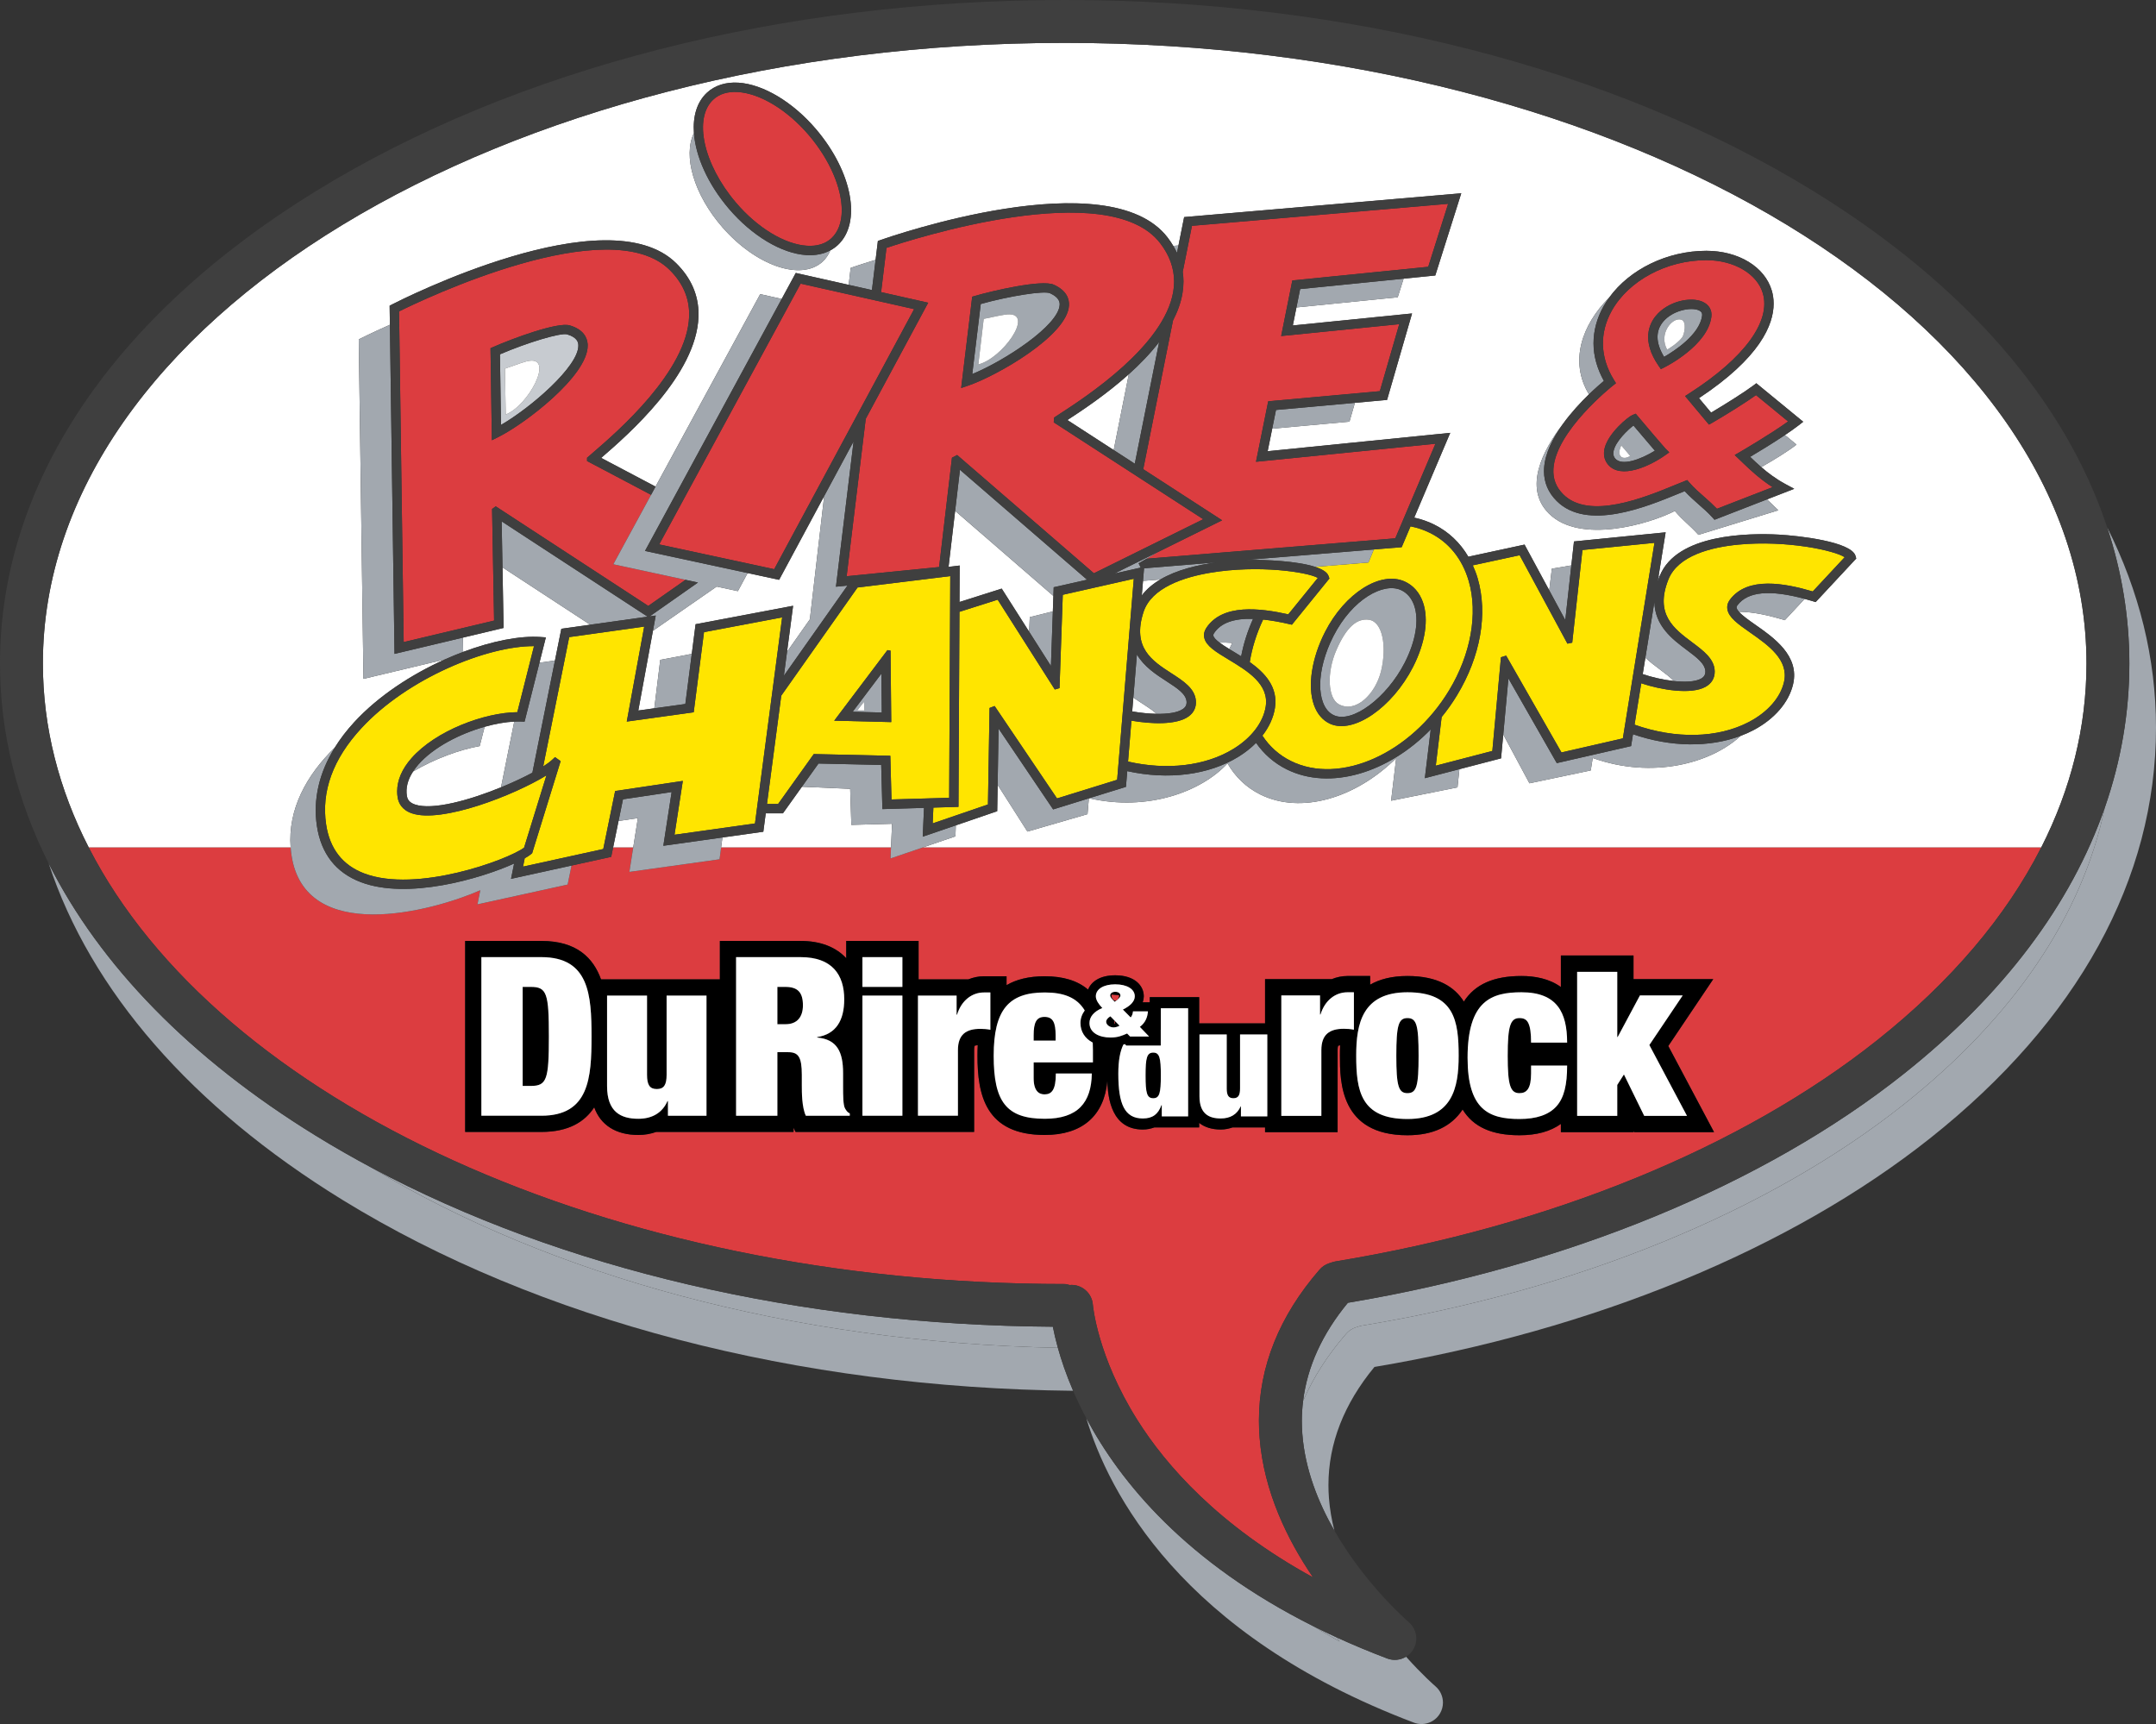 <?xml version="1.0" encoding="iso-8859-1"?>
<!-- Generator: Adobe Illustrator 12.0.0, SVG Export Plug-In . SVG Version: 6.00 Build 51448)  -->
<!DOCTYPE svg PUBLIC "-//W3C//DTD SVG 1.1//EN" "http://www.w3.org/Graphics/SVG/1.1/DTD/svg11.dtd">
<svg  version="1.1" id="Calque_1" xmlns="http://www.w3.org/2000/svg" xmlns:xlink="http://www.w3.org/1999/xlink" width="548.73" height="438.774"
	 viewBox="0 0 548.73 438.774" style="overflow:visible;enable-background:new 0 0 548.73 438.774;" xml:space="preserve">
<rect x="0" y="0" width="548.73" height="438.774" fill="#333333" stroke="none"/>
<g>
	<path style="fill:#A2A8AF;" d="M267.965,337.656c-64.256-0.433-124.992-14.644-173.261-40.4
		c45.151,27.198,106.591,44.431,174.537,45.764C268.668,340.961,268.256,339.152,267.965,337.656z"/>
	<path style="fill:#A2A8AF;" d="M484.553,273.289c-35.57,28.261-85.782,48.92-141.499,58.273
		c-6.508,7.878-10.333,16.248-11.401,24.992c2.564-5.927,6.217-11.646,10.979-17.125c0.658-0.758,1.514-1.319,2.471-1.623
		l0.823-0.261c0.25-0.079,0.505-0.14,0.763-0.183c54.463-8.946,103.42-28.938,137.854-56.293
		c28.01-22.253,45.397-48.038,51.149-75.495C527.125,230.203,509.869,253.175,484.553,273.289z"/>
	<path style="fill:#A2A8AF;" d="M340.291,416.766c-2.065-0.945-4.071-1.907-6.022-2.884c2.136,1.313,4.363,2.611,6.693,3.889
		C340.737,417.441,340.515,417.101,340.291,416.766z"/>
	<path style="fill:#A2A8AF;" d="M353.083,422.095c-4.497-1.701-8.753-3.483-12.792-5.329c0.224,0.335,0.446,0.676,0.671,1.005
		c-2.33-1.277-4.558-2.575-6.693-3.889c-32.364-16.207-49.129-36.642-57.791-52.949c5.612,18.644,23.949,55,83.387,77.488
		c2.483,0.939,5.281-0.048,6.629-2.335c0.51-0.864,0.756-1.819,0.756-2.766c0-1.562-0.669-3.1-1.93-4.169
		c-0.089-0.075-3.29-2.831-7.462-7.521C356.458,422.487,354.707,422.709,353.083,422.095z"/>
	<path style="fill:#A2A8AF;" d="M536.303,134.213c3.723,11.262,5.646,22.853,5.646,34.642c0,12.538-2.12,24.821-6.258,36.72
		c-5.752,27.457-23.14,53.242-51.149,75.495c-34.434,27.354-83.391,47.347-137.854,56.293c-0.258,0.043-0.513,0.104-0.763,0.183
		l-0.823,0.261c-0.957,0.304-1.812,0.865-2.471,1.623c-4.762,5.479-8.414,11.198-10.979,17.125
		c-0.205,1.682-0.319,3.375-0.319,5.083c0,1.098,0.042,2.201,0.126,3.31c0.685,9,4.038,17.415,8.163,24.604
		c-0.683-2.691-1.174-5.456-1.389-8.282c-0.085-1.11-0.127-2.215-0.127-3.314c0-10.587,3.959-20.674,11.71-30.064
		c55.722-9.354,105.938-30.014,141.514-58.275c37.552-29.833,57.4-65.945,57.4-104.434
		C548.73,167.606,544.477,150.469,536.303,134.213z"/>
	<path style="fill:#A2A8AF;" d="M269.241,343.02c-67.946-1.333-129.386-18.565-174.537-45.764
		c-4.912-2.621-9.697-5.359-14.341-8.218c-31.879-19.618-54.931-43.323-67.965-69.277c10.668,32.33,36.288,61.936,74.741,85.599
		c49.903,30.709,115.8,47.874,185.986,48.6C271.351,349.843,270.108,346.139,269.241,343.02z"/>
	<path style="fill:#FFFFFF;" d="M288.159,181.057c1.959,0.343,4.152,0.583,6.216,0.619c-1.544-1.402-3.781-2.64-5.925-4.14
		L288.159,181.057z"/>
	<path style="fill:#FFFFFF;" d="M271.665,106.902c0.961,0.623,5.806,3.762,11.785,7.636l3.843-19.295
		C281.519,100.426,275.325,104.516,271.665,106.902z"/>
	<path style="fill:#FFFFFF;" d="M123.345,184.968l-1.256,4.912c-5.041,0.881-11.543,3.259-16.96,6.474
		c-1.369,2.099-1.904,4.187-1.571,6.23c0.108,0.664,0.437,1.609,2.033,2.158c4.473,1.535,13.894-1.084,21.925-4.369l3.367-16.725
		C128.609,183.755,126.016,184.215,123.345,184.968z"/>
	<path style="fill:#FFFFFF;" d="M137.507,162.116l1.422,0.098l-1.627,6.442l3.941-0.553l1.625-8.079l7.344-1.03l-22.321-14.598
		c0.134,7.4,0.279,15.417,0.279,15.417l-10.354,2.462l0.064,3.635C125.254,163.144,132.314,161.761,137.507,162.116z"/>
	<path style="fill:#FFFFFF;" d="M290.603,151.543c1.229-1.629,2.854-2.967,4.72-4.066l-4.412,0.359L290.603,151.543z"/>
	<path style="fill:#FFFFFF;" d="M182.402,149.283l-16.219,11.249c-1.155,6.291-3.348,18.236-3.726,20.298
		c0.832-0.116,2.37-0.33,4.074-0.566l1.51-12.329l8.025-1.517c0.524-4.08,0.971-7.553,0.971-7.553l23.201-4.385l1.617-0.305
		l-1.542,11.699l5.805-8.247l3.643-31.373l-11.467,21.312l-8.012-1.726l-2.485,4.607L182.402,149.283z"/>
	<path style="fill:#FFFFFF;" d="M216.679,209.936l-0.3-9.175l-12.28-0.533c-2.367,3.313-4.838,6.771-4.838,6.771h-4.369
		l-0.617,4.678l-10.405,1.462l-0.338,2.562h43.241l0.271-6.047L216.679,209.936z"/>
	<path style="fill:#FFFFFF;" d="M157.427,208.946c-0.481,2.346-1.011,4.933-1.384,6.754h5.12l1.182-7.489L157.427,208.946z"/>
	<path style="fill:#FFFFFF;" d="M241.417,144.275l1.489-0.183l1.342-0.165l-0.046,9.284l10.746-3.409c0,0,3.539,5.562,6.982,10.975
		l0.159-3.712l5.875-1.469c0.053-1.513,0.101-2.87,0.137-3.922l-25.008-21.663C242.471,135.306,241.782,141.169,241.417,144.275z"/>
	<path style="fill:#FFFFFF;" d="M313.629,163.622c-1.107-0.086-2.191-0.114-3.239-0.076c0.704,0.53,1.572,1.085,2.486,1.644
		C313.115,164.667,313.366,164.144,313.629,163.622z"/>
	<path style="fill:#FFFFFF;" d="M418.094,171.562c2.284,0.786,5.199,1.467,7.933,1.765c-1.838-1.917-4.819-3.641-7.257-5.949
		L418.094,171.562z"/>
	<path style="fill:#FFFFFF;" d="M22.591,215.7h51.38c-0.733-9.72,4.005-18.371,11.215-25.415c1.38-2.225,3.045-4.406,5.001-6.527
		c6.147-6.663,14.56-12.129,22.986-15.911l-20.665,4.922l-1.201-86.394c0,0,3.052-1.565,7.927-3.72l-0.068-4.86l0.657-0.337
		c2.227-1.143,54.74-27.788,72.281-10.465l0,0c3.772,3.729,5.681,8.087,5.681,12.964c0,0.214-0.003,0.429-0.011,0.646
		c-0.503,14.786-17.801,29.926-24.766,35.935c1.066,0.563,6.924,3.655,13.834,7.304l26.641-48.987l5.463,1.228l3.16-5.826
		l0.429-0.792l13.467,3.027l0.501-4.313c0,0,2.407-0.856,6.346-2.043l0.583-4.811l0.696-0.246
		c2.36-0.833,57.976-20.186,73.025-0.661h0.001h-0.001c0.548,0.71,1.025,1.434,1.463,2.165l1.319-0.113l1.445-7.221l68.76-5.909
		l1.773-0.152L365.3,70.11c0,0-3.404,0.342-8.065,0.811l-1.494,4.729l-25.776,2.593c-0.356,1.77-0.72,3.578-0.923,4.587
		c2.877-0.29,30.347-3.057,30.347-3.057l-6.363,22.005c0,0-3.577,0.324-8.186,0.742l-1.384,4.792l-19.658,1.787
		c-0.448,2.217-0.927,4.583-1.159,5.732c2.992-0.3,46.465-4.671,46.465-4.671l-9.16,21.576c1.744,0.378,3.433,0.951,5.036,1.744
		c3.704,1.835,6.645,4.638,8.735,8.207l14.302-3.085c0,0,3.28,6.072,6.291,11.646l0.653-5.517l4.964-0.836
		c0.381-3.448,0.673-6.095,0.673-6.095l21.79-2.168l1.54-0.153l-1.82,11.261c0.108-0.058,0.216-0.115,0.326-0.171
		c4.309-10.723,22.615-10.921,30.293-10.508c5.09,0.274,18.52,1.785,19.534,5.437l0.178,0.642l-10.33,11.088l-0.711-0.216
		c-0.718-0.218-1.411-0.415-2.091-0.599l-5.052,5.428c-3.863-1.176-8.002-2.139-11.669-2.142c0.865,0.986,2.54,2.164,4.184,3.315
		c4.748,3.326,11.251,7.88,9.604,15.087c-1.062,4.641-4.75,8.918-10.116,11.737c-1.042,0.547-2.132,1.025-3.254,1.448
		c-7.464,6.93-22.344,11.081-37.635,5.632l-0.507,3.163l-15.599,3.275l-6.664-12.422c-0.317,3.441-0.559,6.068-0.559,6.068
		l-10.605,2.761l-0.483,4.63l-16.897,3.391l1.286-10.821c-10.335,10.213-24.236,14.349-34.566,9.242
		c-3.62-1.794-6.418-4.537-8.358-7.917c-6.61,7.174-20.293,12.295-35.226,8.874l-0.063,0.02l-0.339,4.022l-15.298,4.438
		l-7.578-11.892c-0.062,3.765-0.111,6.703-0.111,6.703l-10.534,3.604l-0.098,2.797l-8.359,2.848h284.699
		c7.613-14.983,11.526-30.713,11.526-46.845c0-87.09-116.662-157.942-260.06-157.942S10.913,81.766,10.913,168.855
		C10.913,185.159,15.003,200.893,22.591,215.7z M457.765,108.255c-0.986,0.764-2.19,1.611-3.468,2.468
		c1.695,1.4,2.941,2.433,2.941,2.433c-2.448,1.894-6.064,4.068-8.979,5.724c1.688,1.461,3.701,2.993,6.125,4.302l2.269,1.224
		l-6.925,2.688c0.937,0.915,1.907,1.858,2.88,2.774l-20.337,6.249c-2.471-2.732-3.623-3.304-6.007-6.075
		c-6.288,3.246-24.105,8.594-32.06,0.64c-6.531-6.543-1.508-16.125,3.544-22.735c2.11-2.933,4.577-5.567,6.664-7.586
		c-5.06-8.353-1.801-17.706,5.148-24.632c5.206-7.199,14.786-11.897,24.726-11.897c8.184,0,14.878,4.068,16.658,10.124
		c0.271,0.923,0.468,2.036,0.468,3.324c0,5.36-3.438,13.748-18.996,24.047c0.386,0.462,2.285,2.73,3.084,3.683
		c3.649-2.154,8.516-5.222,10.765-6.905L447,97.537l11.944,9.803L457.765,108.255z M187.936,21.045
		c6.306,0.394,13.876,4.929,19.757,11.834c9.274,10.901,11.685,23.878,5.487,29.544l-0.001,0c-0.558,0.509-1.178,0.935-1.843,1.292
		c-0.482,1.137-1.149,2.142-2.05,2.944c-5.503,4.893-16.858,0.959-25.384-8.768c-7.315-8.366-10.129-18.289-7.284-24.019
		c-0.31-4.268,0.755-7.947,3.361-10.325C181.989,21.711,184.74,20.845,187.936,21.045z"/>
	<path style="fill:#DC3D40;" d="M282.908,253.104c-0.014,0.085-0.042,0.147-0.042,0.246c0,0.831,0.652,1.361,0.993,1.361
		s0.994-0.53,0.994-1.361c0,0-0.017-0.069-0.021-0.09C284.312,253.219,283.448,253.148,282.908,253.104z"/>
	<path style="fill:#DC3D40;" d="M283.671,260.637c0.068-0.116,0.155-0.312,0.155-0.64c0-0.042-0.013-0.073-0.019-0.11l-0.137-0.14
		c-0.028,0.212-0.062,0.479-0.113,0.874C283.572,260.623,283.665,260.636,283.671,260.637z"/>
	<path style="fill:#DC3D40;" d="M226.648,218.48l0.124-2.78h-43.241l-0.395,2.994l-22.953,3.207l0.979-6.201h-5.12
		c-0.291,1.418-0.486,2.373-0.486,2.373l-10.092,2.215l-0.995,4.839l-22.953,5.038l0.723-3.592
		c-12.496,5.496-44.624,13.893-48.052-8.896c-0.1-0.664-0.167-1.322-0.217-1.977h-51.38
		c32.942,64.284,131.831,111.088,248.383,111.088c0.451,0,0.852,0.154,1.271,0.257c0.024-0.002,0.043-0.016,0.067-0.018
		c2.997-0.219,5.607,2.038,5.838,5.034c0.01,0.129,1.109,13.064,11.265,29.238c7.345,11.698,20.801,27.015,44.772,40.152
		c-6.478-9.491-12.538-21.793-13.605-35.611c-0.11-1.437-0.166-2.865-0.166-4.284c0-13.728,5.183-26.641,15.442-38.443
		c0.645-0.741,1.477-1.295,2.409-1.602l0.823-0.271c0.27-0.089,0.545-0.157,0.824-0.203c54.462-8.945,103.418-28.938,137.849-56.293
		c18.808-14.941,32.819-31.479,41.744-49.044H234.809L226.648,218.48z M252.062,248.463h4.122v2.267
		c2.401-1.412,5.56-2.267,9.723-2.267c4.702,0,8.363,1.131,11.028,3.397c0.776-1.992,2.987-3.641,6.896-3.641
		c5.029,0,7.281,2.684,7.281,5.344c0,0.409-0.076,0.945-0.289,1.535c0.27,0,1.037,0,1.812,0c0-0.773,0-1.315,0-1.315h9.76h2.812
		v6.676h16.769v-11.265c0,0,15.797,0,16.992,0c1.242-0.502,2.573-0.795,3.974-0.795h1.646h4.137v2.205
		c2.363-1.354,5.444-2.205,9.486-2.205c7.784,0,12.034,2.818,14.361,6.511c2.844-4.431,7.646-6.511,14.665-6.511
		c3.383,0,7.071,0.652,10.028,2.803v-8.024h14.349h4.137c0,0,0,5.639,0,6.017c0.734,0,20.295,0,20.295,0
		s-9.506,14.135-11.446,17.021c1.798,3.382,11.648,21.918,11.648,21.918h-20.354c0,0-0.111-0.226-0.143-0.289
		c0,0.037,0,0.289,0,0.289h-18.485v-2.091c-2.648,1.906-6.172,2.885-10.541,2.885c-7.015,0-11.74-2.099-14.468-6.555
		c-2.854,4.335-7.563,6.555-14.046,6.555c-17.178,0-17.178-13.703-17.178-20.288c0-0.694,0.002-1.591,0.048-2.611
		c-0.255,0.038-0.415,0.085-0.497,0.116c-0.032,0.071-0.143,0.345-0.143,1.13v20.859h-18.466v-1.199c-3.262,0-7.776,0-8.271,0
		c-0.922,0.316-1.903,0.533-2.987,0.533c-2.282,0-4.139-0.586-5.51-1.69v1.157c0,0-10.572,0-11.406,0
		c-0.885,0.319-1.84,0.533-2.937,0.533c-7.859,0-8.895-7.784-9.03-12.381c-0.806,8.863-6.357,13.769-15.927,13.769
		c-15.09,0-17.124-10.189-17.124-20.157c0-0.875,0.02-1.779,0.068-2.698c-0.424,0.039-0.671,0.106-0.779,0.147
		c-0.032,0.071-0.143,0.343-0.143,1.127v20.806h-14.136h-4.282h-9.108h-5.027h-12.9c0,0-0.253-0.536-0.5-1.062
		c0,0.407,0,1.062,0,1.062h-18.04c0,0-0.262,0-0.716,0c-3.084,0-15.162,0-16.202,0c-1.388,0.492-2.904,0.775-4.546,0.775
		c-5.71,0-9.606-2.508-11.231-7.037c-2.406,3.675-6.494,6.262-13.456,6.262h-19.392v-48.607h4.122h15.27
		c9.031,0,13.231,4.35,15.187,9.786h26.842h3.406v-9.786h4.122h16.442c5.031,0,8.977,1.563,11.593,4.399v-4.399h14.295h4.122v9.786
		c4.755,0,11.872,0,12.659,0c1.239-0.501,2.566-0.795,3.962-0.795H252.062z"/>
	<path style="fill:#3F3F3F;" d="M331.459,364.947c-0.084-1.108-0.126-2.212-0.126-3.31c0-1.708,0.114-3.401,0.319-5.083
		c1.068-8.744,4.894-17.114,11.401-24.992c55.717-9.354,105.929-30.013,141.499-58.273c25.316-20.114,42.572-43.086,51.138-67.713
		c4.138-11.899,6.258-24.182,6.258-36.72c0-11.789-1.923-23.38-5.646-34.642c-10.681-32.31-36.292-61.895-74.722-85.544
		C410.583,17.284,342.891,0,270.974,0C199.054,0,131.36,17.284,80.363,48.669C28.54,80.562,0,123.245,0,168.855
		c0,17.553,4.244,34.668,12.397,50.905c13.034,25.954,36.086,49.659,67.965,69.277c4.645,2.858,9.429,5.597,14.341,8.218
		c48.269,25.757,109.005,39.968,173.261,40.4c0.292,1.496,0.704,3.305,1.276,5.363c0.867,3.119,2.109,6.823,3.884,10.939
		c0.955,2.215,2.063,4.548,3.353,6.974c8.662,16.308,25.427,36.742,57.791,52.949c1.951,0.977,3.957,1.938,6.022,2.884
		c4.039,1.846,8.295,3.628,12.792,5.329c1.624,0.614,3.375,0.393,4.774-0.465c0.74-0.454,1.388-1.078,1.854-1.87
		c0.51-0.864,0.756-1.819,0.756-2.766c0-1.562-0.669-3.1-1.93-4.169c-0.165-0.14-10.974-9.433-18.916-23.273
		C335.497,382.362,332.144,373.947,331.459,364.947z M270.974,10.913c143.398,0,260.06,70.853,260.06,157.942
		c0,16.132-3.913,31.862-11.526,46.845c-8.925,17.564-22.937,34.103-41.744,49.044c-34.431,27.355-83.387,47.348-137.849,56.293
		c-0.279,0.046-0.555,0.114-0.824,0.203l-0.823,0.271c-0.933,0.307-1.765,0.86-2.409,1.602
		c-10.26,11.803-15.442,24.716-15.442,38.443c0,1.419,0.056,2.848,0.166,4.284c1.067,13.818,7.128,26.12,13.605,35.611
		c-23.972-13.138-37.428-28.454-44.772-40.152c-10.155-16.174-11.255-29.109-11.265-29.238c-0.231-2.996-2.842-5.253-5.838-5.034
		c-0.024,0.002-0.043,0.016-0.067,0.018c-0.419-0.103-0.82-0.257-1.271-0.257c-116.552,0-215.44-46.804-248.383-111.088
		c-7.588-14.807-11.678-30.541-11.678-46.845C10.913,81.766,127.576,10.913,270.974,10.913z"/>
	<path style="fill:#A2A8AF;" d="M313.629,163.622c-0.263,0.521-0.514,1.044-0.753,1.568c0.333,0.204,0.669,0.408,1.005,0.61
		c0.646,0.39,1.324,0.8,2.012,1.232c0.603-3.171,1.604-6.375,3.028-9.531c-4.954-0.143-8.235,1.059-9.92,3.634
		c-0.213,0.328-0.208,0.523-0.174,0.671c0.117,0.511,0.722,1.107,1.562,1.74C311.438,163.508,312.521,163.536,313.629,163.622z"/>
	<path style="fill:#A2A8AF;" d="M301.993,178.514c-0.174-1.945-2.461-3.424-5.11-5.137c-2.595-1.678-5.697-3.685-7.524-6.809
		l-0.908,10.968c2.144,1.5,4.381,2.738,5.925,4.14c2.808,0.05,5.37-0.279,6.743-1.271
		C301.795,179.916,302.064,179.332,301.993,178.514z"/>
	<path style="fill:#A2A8AF;" d="M415.62,186.863l-0.488,3.02l-18.908,4.329c0,0-9.518-16.655-12.312-21.546
		c-0.283,3.079-0.871,9.467-1.312,14.268l6.664,12.422l15.599-3.275l0.507-3.163c15.291,5.448,30.171,1.297,37.635-5.632
		C435.029,190.286,425.167,190.154,415.62,186.863z"/>
	<path style="fill:#A2A8AF;" d="M442.213,154.022c-0.234,0.311-0.244,0.508-0.22,0.658c0.048,0.303,0.268,0.648,0.592,1.018
		c3.667,0.002,7.806,0.965,11.669,2.142l5.052-5.428C450.446,150.015,444.84,150.543,442.213,154.022z"/>
	<path style="fill:#A2A8AF;" d="M426.026,173.328c2.798,0.306,5.393,0.212,6.879-0.596c0.797-0.434,1.146-1.004,1.13-1.845
		c-0.041-1.955-2.224-3.588-4.751-5.479c-3.557-2.662-8.111-6.079-8.221-12.218l-2.294,14.189
		C421.207,169.687,424.188,171.411,426.026,173.328z"/>
	<path style="fill:#A2A8AF;" d="M422.415,146.606c0.006-0.014,0.013-0.026,0.018-0.039c-0.11,0.056-0.218,0.114-0.326,0.171
		l-0.219,1.352C422.042,147.607,422.213,147.116,422.415,146.606z"/>
	<path style="fill:#FFE500;" d="M430.711,163.501c2.9,2.17,5.639,4.22,5.705,7.338c0.032,1.745-0.789,3.123-2.373,3.984
		c-3.722,2.024-11.286,0.755-16.327-0.922l-1.703,10.533c10.398,3.689,21.173,3.478,29.137-0.704
		c4.75-2.495,7.995-6.198,8.902-10.16c1.29-5.645-3.99-9.343-8.649-12.606c-3.032-2.124-5.428-3.801-5.761-5.911
		c-0.137-0.864,0.088-1.693,0.67-2.465c4.517-5.979,14.001-4.145,21.057-2.06c0.815-0.875,6.92-7.428,8.12-8.716
		c-2.581-1.716-14.765-4.378-27.022-3.208c-6.784,0.648-15.386,2.715-17.838,8.883C421.116,156.319,425.994,159.97,430.711,163.501z
		"/>
	<path style="fill:#A2A8AF;" d="M364.143,185.63c-10.75,11.074-25.637,15.633-36.641,10.181l0.001,0l-0.001,0
		c-3.188-1.576-5.809-3.872-7.816-6.748c-1.281,1.293-2.78,2.485-4.477,3.53c-7.583,4.671-17.909,5.958-28.309,3.66l-0.331,4.003
		l-9.38,2.906c14.933,3.421,28.615-1.7,35.226-8.874c1.94,3.38,4.738,6.123,8.358,7.917c10.33,5.107,24.231,0.972,34.566-9.242
		l-1.286,10.821l16.897-3.391l0.483-4.63l-8.793,2.289L364.143,185.63z"/>
	<path style="fill:#A2A8AF;" d="M399.924,143.895l-4.964,0.836l-0.653,5.517c1.626,3.009,3.173,5.873,4.082,7.556
		C398.724,154.765,399.406,148.586,399.924,143.895z"/>
	<path style="fill:#FFE500;" d="M400.15,163.557l-1.219,0.259c-2.941-5.443-11.509-21.301-12.162-22.51
		c-1.068,0.23-7.721,1.666-11.927,2.573c0.477,1.057,0.908,2.15,1.247,3.316c2.632,9.042,0.721,19.881-5.244,29.735
		c-1.194,1.976-2.514,3.83-3.927,5.565c-0.777,6.439-1.376,11.391-1.494,12.369c2.594-0.675,13.084-3.406,14.396-3.748
		c0.115-1.254,1.626-17.665,2.195-23.85l1.32-0.406c3.374,5.904,13.395,23.44,14.078,24.635c1.48-0.339,14.272-3.268,15.623-3.577
		c0.24-1.49,7.586-46.932,8.045-49.767c-2.511,0.25-16.721,1.664-18.332,1.825C402.593,141.418,400.796,157.701,400.15,163.557z"/>
	<path style="fill:#FFE500;" d="M363.923,135.616c-1.562-0.772-3.213-1.32-4.924-1.658l-2.251,5.303l-7.094,0.582l-1.365,3.318
		l-13.571,1.105c1.784,0.581,3.07,1.34,3.417,2.327l0.221,0.628l-9.549,11.771l-0.724-0.167c-2.427-0.56-4.621-0.938-6.604-1.148
		c-1.678,3.559-2.821,7.223-3.399,10.817c3.836,2.736,7.251,6.362,6.407,11.708c-0.386,2.446-1.493,4.841-3.188,7.025
		c1.821,2.782,4.268,4.97,7.259,6.449l0.001,0c12.47,6.179,30.525-1.885,40.25-17.977c5.538-9.151,7.405-19.557,4.995-27.838
		C372.168,142.243,368.751,138.008,363.923,135.616z M359.639,169.737c-5.312,10.382-15.171,17.146-21.101,14.475
		c-1.893-0.853-3.32-2.52-4.128-4.82c-1.67-4.758-0.582-11.876,2.839-18.577c5.017-9.835,14.1-15.59,20.25-12.829
		c2.177,0.983,3.785,2.806,4.652,5.272C363.676,157.599,362.761,163.604,359.639,169.737z"/>
	
		<line style="fill:none;stroke:#3F3F3F;stroke-width:0;stroke-linecap:round;stroke-linejoin:round;" x1="327.502" y1="195.811" x2="327.503" y2="195.811"/>
	<path style="fill:#A2A8AF;" d="M359.904,154.048c-0.646-1.837-1.816-3.183-3.383-3.891c-4.387-1.969-12.325,2.278-17.151,11.741
		c-2.196,4.302-3.364,8.731-3.364,12.43c0,1.582,0.213,3.029,0.651,4.276c0.595,1.694,1.557,2.851,2.859,3.438
		c4.659,2.099,13.408-4.408,18.002-13.387C360.346,163.101,361.215,157.777,359.904,154.048z M351.506,170.764
		c-1.414,5.833-6.442,10.861-10.783,8.458c-2.742-1.512-3.14-7.974-0.581-13.816c2.548-5.852,5.251-8.139,8.332-7.664
		C351.913,158.276,352.998,164.563,351.506,170.764z"/>
	<path style="fill:#3F3F3F;" d="M362.151,153.259c-0.867-2.466-2.476-4.29-4.652-5.272c-6.15-2.761-15.233,2.994-20.25,12.829
		c-3.421,6.701-4.509,13.819-2.839,18.577c0.808,2.3,2.235,3.967,4.128,4.82c5.93,2.671,15.789-4.093,21.101-14.475
		C362.761,163.604,363.676,157.599,362.151,153.259z M339.517,182.042c-1.303-0.587-2.265-1.744-2.859-3.438
		c-0.438-1.247-0.651-2.694-0.651-4.276c0-3.699,1.168-8.128,3.364-12.43c4.826-9.462,12.765-13.71,17.151-11.741
		c1.566,0.708,2.737,2.054,3.383,3.891c1.311,3.729,0.441,9.053-2.386,14.606C352.925,177.634,344.176,184.141,339.517,182.042z"/>
	<path style="fill:#FFFFFF;" d="M348.474,157.743c-3.081-0.475-5.784,1.812-8.332,7.664c-2.559,5.842-2.161,12.304,0.581,13.816
		c4.341,2.403,9.369-2.626,10.783-8.458C352.998,164.563,351.913,158.276,348.474,157.743z"/>
	<polygon style="fill:#A2A8AF;" points="200.313,165.874 199.509,171.971 215.693,149.026 212.76,149.318 217.245,112.345 
		209.761,126.254 206.118,157.627 	"/>
	<path style="fill:#A2A8AF;" d="M435.816,131.676c-1.13-1.246-2.314-2.279-3.568-3.374c-1.158-1.011-2.338-2.085-3.47-3.298
		c-0.718,0.291-1.714,0.694-1.714,0.694c-8.097,3.325-23.167,9.513-30.883,1.795c-2.135-2.136-3.215-4.687-3.215-7.589
		c0-0.238,0.008-0.479,0.022-0.721c0.228-3.802,2.237-7.73,4.759-11.235c-5.052,6.61-10.075,16.192-3.544,22.735
		c7.954,7.954,25.771,2.606,32.06-0.64c2.384,2.771,3.536,3.343,6.007,6.075l20.337-6.249c-0.973-0.916-1.943-1.859-2.88-2.774
		l-13.361,5.187L435.816,131.676z"/>
	<path style="fill:#A2A8AF;" d="M405.574,87.376c0-3.197,0.848-6.385,2.546-9.425c0.429-0.767,0.92-1.502,1.44-2.222
		c-6.949,6.926-10.208,16.279-5.148,24.632c1.604-1.552,2.982-2.743,3.795-3.42C406.483,93.836,405.574,90.605,405.574,87.376z"/>
	<path style="fill:#A2A8AF;" d="M448.259,118.88c2.915-1.656,6.531-3.83,8.979-5.724c0,0-1.246-1.033-2.941-2.433
		c-3.225,2.165-6.927,4.398-8.864,5.547C446.255,117.061,447.192,117.956,448.259,118.88z"/>
	<path style="fill:#A2A8AF;" d="M205.219,64.919c-6.307-0.398-13.872-4.934-19.744-11.836c-5.377-6.32-8.431-13.327-8.857-19.209
		c-2.846,5.729-0.032,15.653,7.284,24.019c8.526,9.728,19.881,13.661,25.384,8.768c0.901-0.802,1.567-1.807,2.05-2.944
		C209.602,64.647,207.529,65.065,205.219,64.919z"/>
	<path style="fill:#A2A8AF;" d="M117.815,162.275l-17.407,4.139l-1.174-83.758c-4.875,2.155-7.927,3.72-7.927,3.72l1.201,86.394
		l20.665-4.922c1.573-0.706,3.146-1.353,4.705-1.938L117.815,162.275z"/>
	<path style="fill:#A2A8AF;" d="M164.824,156.944c-2.769-1.808-33.892-22.125-37.145-24.25c0.028,1.576,0.117,6.485,0.211,11.701
		l22.321,14.598L164.824,156.944z"/>
	<polygon style="fill:#DC3D40;" points="145.011,82.812 145.011,82.812 145.012,82.813 	"/>
	<path style="fill:#DC3D40;" d="M165.706,125.936c-8.146-4.301-15.349-8.104-15.349-8.104l-0.946-0.496v-0.832l1.69-1.462
		c5.891-5.079,23.818-20.535,24.294-34.518c0.006-0.185,0.009-0.37,0.009-0.553c0-4.225-1.671-8.018-4.974-11.283
		c-15.373-15.181-62.934,7.627-68.864,10.562c0.021,1.445,1.14,81.316,1.18,84.16c2.47-0.587,21.379-5.083,23.007-5.471
		c-0.028-1.558-0.415-22.909-0.514-28.406l0.933-0.666c5.945,3.881,37.642,24.574,38.821,25.344
		c0.527-0.369,4.745-3.326,9.474-6.641l-18.373-3.964L165.706,125.936z M126.884,111.198l-1.694,0.847l-0.35-23.427l0.723-0.318
		c4.788-2.106,16.332-6.411,19.449-5.487l-0.001,0c0,0,0.001,0,0.001,0c3.507,1.035,4.408,3.112,4.546,4.672
		c0.014,0.156,0.021,0.313,0.021,0.473C149.578,95.687,133.63,107.825,126.884,111.198z"/>
	<path style="fill:#C7CBD0;" d="M147.186,87.695c-0.04-0.447-0.16-1.806-2.85-2.599l-0.002-0.001
		c-1.593-0.473-10.044,2.058-17.09,5.08c0.02,1.337,0.222,14.879,0.269,17.969c7.646-4.429,19.685-14.853,19.685-20.159
		C147.198,87.887,147.194,87.79,147.186,87.695z M128.715,105.501l-0.203-11.675c3.478-1.211,5.106-1.86,6.288-2.015
		C140.942,91.007,134.509,103.186,128.715,105.501z"/>
	<polygon style="fill:#3F3F3F;" points="145.01,82.812 145.011,82.812 145.011,82.812 	"/>
	<path style="fill:#3F3F3F;" d="M145.011,82.812C145.011,82.812,145.011,82.812,145.011,82.812L145.011,82.812
		c-3.118-0.923-14.661,3.381-19.449,5.487l-0.723,0.318l0.35,23.427l1.694-0.847c6.746-3.373,22.694-15.511,22.694-23.24
		c0-0.16-0.007-0.317-0.021-0.473C149.419,85.924,148.518,83.848,145.011,82.812z M127.513,108.144
		c-0.046-3.09-0.249-16.632-0.269-17.969c7.046-3.021,15.497-5.552,17.09-5.08l0.002,0.001c2.689,0.793,2.81,2.152,2.85,2.599
		c0.008,0.095,0.012,0.191,0.012,0.29C147.198,93.291,135.159,103.715,127.513,108.144z"/>
	<path style="fill:#FFFFFF;" d="M134.8,91.812c-1.182,0.155-2.81,0.804-6.288,2.015l0.203,11.675
		C134.509,103.186,140.942,91.007,134.8,91.812z"/>
	<path style="fill:#A2A8AF;" d="M323.797,109.101l19.658-1.787l1.384-4.792c-7.969,0.722-19.029,1.724-20.08,1.819
		C324.629,104.984,324.227,106.974,323.797,109.101z"/>
	<path style="fill:#A2A8AF;" d="M329.964,78.244l25.776-2.593l1.494-4.729c-9.808,0.987-25.204,2.535-26.33,2.648
		C330.769,74.244,330.371,76.219,329.964,78.244z"/>
	<path style="fill:#A2A8AF;" d="M287.292,95.242l-3.843,19.295c1.719,1.114,3.528,2.286,5.37,3.479l6.199-30.974
		C292.76,89.985,290.077,92.742,287.292,95.242z"/>
	<path style="fill:#A2A8AF;" d="M299.938,62.472l-1.319,0.113c0.347,0.58,0.668,1.165,0.945,1.757L299.938,62.472z"/>
	<path style="fill:#A2A8AF;" d="M349.654,139.843l-32.849,2.695c0.525-0.018,1.021-0.029,1.478-0.036
		c3.687-0.052,11.77,0.246,16.435,1.765l13.571-1.105L349.654,139.843z"/>
	<path style="fill:#DC3D40;" d="M311.048,132.42l-16.329,8.074L291.8,142.2c16.208-1.33,62.161-5.1,63.319-5.195
		c0.496-1.169,8.896-20.953,10.22-24.072c-3.661,0.368-45.674,4.592-45.674,4.592l3.111-15.396c0,0,26.883-2.436,28.412-2.574
		c0.379-1.311,4.153-14.36,4.934-17.059c-3.109,0.313-30.052,3.027-30.052,3.027l2.846-14.146c0,0,33.097-3.329,34.587-3.478
		c0.393-1.244,4.224-13.356,5.069-16.031c-3.319,0.285-63.518,5.458-65.205,5.604c-0.077,0.387-0.986,4.927-2.347,11.721
		c0.117,0.804,0.19,1.615,0.19,2.436c0,0.998-0.087,2.009-0.26,3.03c-0.402,2.365-1.249,4.679-2.41,6.92
		c-2.374,11.86-5.221,26.083-7.572,37.832C300.957,125.882,311.048,132.42,311.048,132.42z"/>
	<path style="fill:#A2A8AF;" d="M222.85,66.138c-3.939,1.187-6.346,2.043-6.346,2.043l-0.501,4.313l5.915,1.329L222.85,66.138z"/>
	<path style="fill:#A2A8AF;" d="M244.32,119.566c-0.17,1.445-0.672,5.717-1.227,10.444l25.008,21.663
		c0.048-1.361,0.078-2.214,0.078-2.214l8.49-1.917C270.673,142.356,247.003,121.886,244.32,119.566z"/>
	<path style="fill:#A2A8AF;" d="M290.91,147.836l4.412-0.359c4.144-2.441,9.462-3.705,14.242-4.345l-18.39,1.508L290.91,147.836z"/>
	<polygon style="fill:#A2A8AF;" points="283.655,145.964 289.623,144.616 290.328,144.457 289.789,143.375 291.8,142.2 
		294.719,140.494 	"/>
	<path style="fill:#DC3D40;" d="M239.016,144.31c0.178-1.512,2.563-21.82,3.268-27.817l1.318-0.695
		c5.931,5.129,33.778,29.211,34.809,30.104c1.267-0.626,24.605-12.165,27.828-13.758c-3.206-2.077-37.405-24.237-37.405-24.237
		l-0.643-0.414l0.087-1.221l1.637-1.07c6.517-4.244,26.347-17.161,28.688-30.942c0.148-0.876,0.223-1.744,0.223-2.602
		c0-3.434-1.19-6.715-3.556-9.783h-0.001c-13.193-17.117-63.406-0.889-69.651,1.215c-0.04,0.327-0.569,4.69-1.366,11.259
		l11.987,2.694l-15.898,29.547c-2.377,19.599-4.695,38.704-4.86,40.064C218.01,146.402,237.352,144.476,239.016,144.31z
		 M272.073,77.693c-0.359,7.719-18.369,17.962-25.654,20.448l-1.794,0.612l2.812-23.241l0.755-0.219
		c4.263-1.24,16.923-4.216,20.001-2.841l0.002,0C271.532,73.949,272.146,76.128,272.073,77.693z"/>
	
		<line style="fill:none;stroke:#3F3F3F;stroke-width:0;stroke-linecap:round;stroke-linejoin:round;" x1="297.155" y1="60.42" x2="297.156" y2="60.42"/>
	<path style="fill:#A2A8AF;" d="M267.223,74.625c-1.522-0.679-10.381,0.722-17.611,2.747c-0.16,1.321-1.786,14.758-2.157,17.827
		c8.324-3.423,21.998-12.396,22.241-17.617c0.002-0.047,0.005-0.105,0.005-0.171C269.7,76.849,269.508,75.651,267.223,74.625z
		 M249,92.751l1.366-11.597c3.604-0.737,5.3-1.163,6.511-1.153C263.068,80.021,255.046,91.23,249,92.751z"/>
	<path style="fill:#3F3F3F;" d="M268.196,72.452l-0.002,0c-3.078-1.375-15.738,1.601-20.001,2.841l-0.755,0.219l-2.812,23.241
		l1.794-0.612c7.285-2.486,25.295-12.729,25.654-20.448C272.146,76.128,271.532,73.949,268.196,72.452z M269.695,77.582
		c-0.243,5.221-13.917,14.194-22.241,17.617c0.371-3.069,1.997-16.506,2.157-17.827c7.23-2.025,16.089-3.425,17.611-2.747
		c2.285,1.025,2.477,2.223,2.477,2.785C269.7,77.477,269.697,77.535,269.695,77.582z"/>
	<path style="fill:#FFFFFF;" d="M256.877,80.001c-1.211-0.01-2.907,0.417-6.511,1.153L249,92.751
		C255.046,91.23,263.068,80.021,256.877,80.001z"/>
	<path style="fill:#A2A8AF;" d="M165.706,125.936l-9.61,17.671l18.373,3.964l3.172,0.685l-12.288,8.615l1.542-0.216
		c0,0-0.286,1.558-0.712,3.878l16.219-11.249l5.395,1.164l2.485-4.607l-26.118-5.628l34.783-64.127l-5.463-1.228l-26.641,48.987
		L165.706,125.936z"/>
	<path style="fill:#DC3D40;" d="M203.771,72.185c-0.821,1.515-34.561,63.719-35.998,66.369c2.728,0.588,27.701,5.969,29.272,6.307
		c0.812-1.509,34.201-63.562,35.611-66.184C229.968,78.073,205.347,72.54,203.771,72.185z"/>
	<path style="fill:#DC3D40;" d="M187.289,51.54c5.468,6.428,12.396,10.644,18.081,11.003c2.573,0.163,4.66-0.469,6.205-1.877
		c1.806-1.651,2.667-4.167,2.667-7.158c0-5.553-2.967-12.746-8.36-19.085c-5.477-6.431-12.409-10.646-18.093-11.001
		c-2.572-0.161-4.659,0.473-6.203,1.885C176.427,30.012,178.986,41.781,187.289,51.54z"/>
	<path style="fill:#3F3F3F;" d="M176.618,33.873c0.426,5.882,3.48,12.889,8.857,19.209c5.872,6.902,13.437,11.438,19.744,11.836
		c2.31,0.146,4.383-0.272,6.117-1.203c0.666-0.357,1.286-0.783,1.843-1.292l0.001,0c6.198-5.666,3.788-18.643-5.487-29.544
		c-5.881-6.905-13.451-11.44-19.757-11.834c-3.196-0.2-5.947,0.666-7.957,2.503C177.374,25.926,176.309,29.605,176.618,33.873z
		 M187.788,23.421c5.684,0.355,12.616,4.57,18.093,11.001c5.393,6.339,8.36,13.532,8.36,19.085c0,2.991-0.861,5.506-2.667,7.158
		c-1.544,1.409-3.632,2.041-6.205,1.877c-5.685-0.359-12.613-4.575-18.081-11.003c-8.303-9.759-10.862-21.527-5.705-26.233
		C183.129,23.895,185.216,23.261,187.788,23.421z"/>
	<path style="fill:#DC3D40;" d="M455.095,107.261c-1.694-1.391-7.11-5.835-8.164-6.701c-2.75,1.955-7.594,4.982-11.098,7.017
		l-0.878,0.489l-3.575-4.266l-2.506-2.999l1.134-0.729c13.966-8.985,20.764-18.259,18.652-25.445
		c-1.456-4.954-7.367-8.415-14.374-8.415c-10.097,0-19.777,5.184-24.088,12.9c-3.144,5.628-2.955,11.847,0.531,17.51l0.557,0.904
		l-0.834,0.656c-0.146,0.114-14.513,11.525-15.086,21.145c-0.151,2.528,0.666,4.649,2.499,6.483
		c6.595,6.596,20.711,0.799,28.295-2.315l3.255-1.318l0.558,0.643c1.195,1.378,2.48,2.5,3.841,3.688
		c1.054,0.92,2.131,1.895,3.178,2.977c1.146-0.445,10.938-4.246,14.156-5.496c-3.219-2.07-5.674-4.371-7.518-6.147l-2.127-2.034
		l1.37-0.795C442.956,114.965,450.507,110.569,455.095,107.261z M421.428,80.396c3.044-3.698,8.774-4.958,11.862-3.615
		c1.676,0.728,2.504,2.149,2.272,3.901c-0.964,7.237-11.478,12.572-11.925,12.795l-0.926,0.463l-0.587-0.853
		C417.708,86.671,419.792,82.381,421.428,80.396z M423.694,115.94c-3.604,2.546-11.278,6.281-14.518,2.187
		c-0.907-1.153-1.165-2.598-0.745-4.179c1.021-3.834,5.951-7.884,7.078-8.338l0.8-0.323l0.556,0.66
		c2.479,2.94,6.565,7.761,6.984,8.18l0.999,0.999L423.694,115.94z"/>
	<path style="fill:#3F3F3F;" d="M446.265,98.105c-2.249,1.683-7.115,4.75-10.765,6.905c-0.799-0.953-2.698-3.221-3.084-3.683
		c15.558-10.3,18.996-18.688,18.996-24.047c0-1.288-0.196-2.4-0.468-3.324c-1.78-6.056-8.475-10.124-16.658-10.124
		c-9.939,0-19.52,4.699-24.726,11.897c-0.521,0.719-1.012,1.455-1.44,2.222c-1.698,3.04-2.546,6.228-2.546,9.425
		c0,3.229,0.909,6.46,2.633,9.565c-0.812,0.677-2.191,1.868-3.795,3.42c-2.087,2.02-4.554,4.653-6.664,7.586
		c-2.521,3.505-4.531,7.433-4.759,11.235c-0.015,0.243-0.022,0.483-0.022,0.721c0,2.903,1.08,5.453,3.215,7.589
		c7.716,7.717,22.786,1.529,30.883-1.795c0,0,0.996-0.403,1.714-0.694c1.132,1.212,2.312,2.287,3.47,3.298
		c1.254,1.095,2.438,2.128,3.568,3.374l0.55,0.606l13.361-5.187l6.925-2.688l-2.269-1.224c-2.424-1.309-4.438-2.841-6.125-4.302
		c-1.066-0.924-2.004-1.819-2.826-2.61c1.938-1.149,5.64-3.382,8.864-5.547c1.277-0.857,2.481-1.704,3.468-2.468l1.18-0.915
		L447,97.537L446.265,98.105z M443.63,117.842c1.844,1.776,4.299,4.077,7.518,6.147c-3.219,1.25-13.01,5.051-14.156,5.496
		c-1.047-1.082-2.124-2.057-3.178-2.977c-1.36-1.188-2.646-2.31-3.841-3.688l-0.558-0.643l-3.255,1.318
		c-7.584,3.114-21.7,8.911-28.295,2.315c-1.833-1.834-2.65-3.955-2.499-6.483c0.573-9.619,14.94-21.03,15.086-21.145l0.834-0.656
		l-0.557-0.904c-3.486-5.663-3.675-11.882-0.531-17.51c4.311-7.716,13.991-12.9,24.088-12.9c7.007,0,12.918,3.46,14.374,8.415
		c2.111,7.186-4.687,16.46-18.652,25.445l-1.134,0.729l2.506,2.999l3.575,4.266l0.878-0.489c3.504-2.035,8.348-5.062,11.098-7.017
		c1.054,0.865,6.47,5.31,8.164,6.701c-4.588,3.309-12.139,7.704-12.222,7.752l-1.37,0.795L443.63,117.842z"/>
	<path style="fill:#A2A8AF;" d="M415.731,108.294c-1.456,1.13-4.483,3.983-5.034,6.412c-0.056,0.244-0.083,0.472-0.083,0.685
		c0,0.482,0.142,0.893,0.432,1.26c1.657,2.094,6.633,0.231,10.142-1.946C419.707,112.997,417.03,109.833,415.731,108.294z
		 M412.428,116.072c-0.658-0.872,0-2.209,0.204-2.712l2.267,2.664C414.347,116.469,413.029,116.876,412.428,116.072z"/>
	<path style="fill:#3F3F3F;" d="M416.865,105.946l-0.556-0.66l-0.8,0.323c-1.127,0.455-6.058,4.504-7.078,8.338
		c-0.42,1.582-0.162,3.026,0.745,4.179c3.239,4.094,10.913,0.359,14.518-2.187l1.154-0.815l-0.999-0.999
		C423.431,113.707,419.344,108.886,416.865,105.946z M411.046,116.651c-0.29-0.368-0.432-0.778-0.432-1.26
		c0-0.213,0.027-0.441,0.083-0.685c0.551-2.428,3.578-5.282,5.034-6.412c1.299,1.539,3.976,4.703,5.456,6.411
		C417.679,116.882,412.703,118.745,411.046,116.651z"/>
	<path style="fill:#FFFFFF;" d="M412.428,116.072c0.602,0.804,1.919,0.397,2.471-0.048l-2.267-2.664
		C412.428,113.863,411.77,115.2,412.428,116.072z"/>
	<path style="fill:#A2A8AF;" d="M423.527,90.826c2.489-1.424,9.028-5.597,9.675-10.457c0.012-0.085,0.02-0.173,0.02-0.261
		c0-0.408-0.163-0.832-0.88-1.143c-1.973-0.857-6.652,0.002-9.076,2.945c-0.937,1.137-1.403,2.436-1.403,3.865
		C421.862,87.318,422.44,89.02,423.527,90.826z M427.833,81.329c1.618,0.407,0.814,3.856,0.311,4.534
		c-1.212,1.608-3.827,3.129-3.827,3.129C422.098,85.059,425.479,80.747,427.833,81.329z"/>
	<path style="fill:#3F3F3F;" d="M422.712,93.94l0.926-0.463c0.447-0.224,10.961-5.559,11.925-12.795
		c0.231-1.752-0.597-3.173-2.272-3.901c-3.088-1.342-8.818-0.083-11.862,3.615c-1.636,1.985-3.72,6.275,0.697,12.691L422.712,93.94z
		 M432.342,78.964c0.717,0.312,0.88,0.735,0.88,1.143c0,0.088-0.008,0.176-0.02,0.261c-0.646,4.86-7.186,9.033-9.675,10.457
		c-1.087-1.806-1.665-3.508-1.665-5.051c0-1.429,0.467-2.728,1.403-3.865C425.689,78.966,430.369,78.107,432.342,78.964z"/>
	<path style="fill:#FFFFFF;" d="M428.144,85.863c0.504-0.678,1.308-4.127-0.311-4.534c-2.354-0.582-5.735,3.73-3.517,7.664
		C424.316,88.992,426.932,87.471,428.144,85.863z"/>
	<path style="fill:#A2A8AF;" d="M261.931,160.776c2.206,3.467,4.373,6.874,5.546,8.717c0.107-3.058,0.323-9.212,0.487-13.898
		l-5.875,1.469L261.931,160.776z"/>
	<path style="fill:#A2A8AF;" d="M254.149,185.423c-0.051,3.041-0.156,9.394-0.238,14.326l7.578,11.892l15.298-4.438l0.339-4.022
		l-9.086,2.815C268.04,205.996,257.303,190.095,254.149,185.423z"/>
	<path style="fill:#A2A8AF;" d="M235.17,205.606l-10.59,0.313c0,0-0.252-9.411-0.302-11.241c-1.91-0.043-14.865-0.333-15.958-0.358
		c-0.308,0.432-2.228,3.118-4.221,5.907l12.28,0.533l0.3,9.175l10.364-0.283l-0.271,6.047l-0.124,2.78l8.16-2.78l8.359-2.848
		l0.098-2.797l-8.417,2.88L235.17,205.606z"/>
	<path style="fill:#FFE500;" d="M313.96,190.565c4.563-2.811,7.543-6.723,8.176-10.733c0.903-5.724-4.615-9.054-9.485-11.993
		c-3.167-1.911-5.669-3.421-6.145-5.502c-0.195-0.852-0.026-1.694,0.502-2.504c4.098-6.262,13.693-5.082,20.879-3.485
		c0.756-0.933,6.43-7.927,7.52-9.27c-2.773-1.537-15.152-3.341-27.277-1.327c-6.691,1.112-15.092,3.759-17.109,10.06
		c-2.909,9.057,2.208,12.366,7.156,15.566c3.04,1.966,5.912,3.824,6.188,6.927c0.146,1.656-0.494,3.049-1.851,4.03
		c-3.093,2.236-9.574,1.939-14.55,1.077l-0.861,10.41C297.008,196.09,306.821,194.963,313.96,190.565z"/>
	<path style="fill:#FFE500;" d="M288.565,147.296c-2.569,0.581-16.565,3.741-18.071,4.081c-0.048,1.384-0.625,17.83-0.832,23.754
		l-1.198,0.35c-3.456-5.432-13.78-21.659-14.541-22.856c-0.94,0.298-5.899,1.872-9.732,3.088l-0.245,49.634l-6.389,0.189
		c-0.092,2.105-0.155,3.543-0.176,4.017c2.532-0.867,12.783-4.374,14.067-4.813c0.021-1.265,0.302-18.233,0.407-24.558l1.29-0.501
		c3.811,5.643,15.111,22.377,15.881,23.518c1.451-0.45,13.979-4.331,15.305-4.742C284.454,196.949,288.317,150.291,288.565,147.296z
		"/>
	<path style="fill:#FFE500;" d="M198.839,177.052l-3.634,27.566c1.508,0,2.573,0,2.83,0c0.658-0.92,9.079-12.706,9.079-12.706
		l19.483,0.436c0,0,0.248,9.216,0.299,11.121c1.914-0.057,12.831-0.38,14.68-0.435c0.011-2.159,0.266-53.883,0.278-56.414
		c-2.357,0.29-22.646,2.783-23.596,2.9C217.961,149.941,208.413,163.479,198.839,177.052z M212.318,183.417l12.217-16.199
		l1.325-1.756l0.793,0.123l0.18,18.192L212.318,183.417z"/>
	<path style="fill:#A2A8AF;" d="M166.531,180.264c3.195-0.444,6.987-0.971,7.896-1.097c0.121-0.937,0.948-7.37,1.639-12.748
		l-8.025,1.517L166.531,180.264z"/>
	<path style="fill:#A2A8AF;" d="M133.51,183.662l-0.96-0.033c-0.53-0.019-1.091-0.008-1.667,0.019l-3.367,16.725
		c2.957-1.209,5.722-2.506,7.985-3.722l5.742-28.548l-3.941,0.553L133.51,183.662z"/>
	<path style="fill:#A2A8AF;" d="M168.83,215.251c0,0,1.726-11.183,2.11-13.676c-2.385,0.356-11.081,1.653-12.382,1.848
		c-0.115,0.563-0.591,2.887-1.131,5.522l4.918-0.735l-1.182,7.489l-0.979,6.201l22.953-3.207l0.395-2.994l0.338-2.562
		L168.83,215.251z"/>
	<path style="fill:#FFE500;" d="M144.87,162.147c-0.173,0.862-3.533,17.561-6.62,32.908c0.931-0.592,1.685-1.14,2.193-1.611
		l0.812-0.753l1.432,1.018l-7.25,23.444l-0.27,0.226c-0.364,0.305-0.913,0.664-1.62,1.06c-0.217,1.079-0.365,1.814-0.427,2.121
		c2.924-0.643,19.115-4.196,20.415-4.481c0.28-1.364,3.025-14.765,3.025-14.765l17.227-2.57c0,0-1.732,11.228-2.115,13.704
		c2.634-0.37,18.943-2.662,20.479-2.877c0.222-1.684,6.516-49.425,6.914-52.445c-2.668,0.504-18.432,3.484-19.886,3.759
		c-0.202,1.573-2.622,20.391-2.622,20.391l-17.038,2.367c0,0,3.919-21.347,4.438-24.171
		C161.282,159.846,146.292,161.948,144.87,162.147z"/>
	<path style="fill:#A2A8AF;" d="M123.345,184.968c-6.275,1.769-12.962,5.173-16.846,9.583c-0.53,0.601-0.979,1.202-1.371,1.803
		c5.417-3.215,11.919-5.593,16.96-6.474L123.345,184.968z"/>
	<path style="fill:#A2A8AF;" d="M122.24,226.573l-0.723,3.592l22.953-5.038l0.995-4.839l-15.398,3.38l0.782-3.89
		c-8.69,3.917-27.148,9.233-38.987,4.742c-6.368-2.415-10.138-7.23-11.206-14.312c-1.01-6.733,0.553-13.509,4.532-19.923
		c-7.21,7.043-11.948,15.695-11.215,25.415c0.049,0.654,0.117,1.312,0.217,1.977C77.616,240.466,109.744,232.069,122.24,226.573z"/>
	<path style="fill:#FFE500;" d="M83.009,209.854c0.93,6.167,4.192,10.353,9.696,12.44c13.32,5.053,36.452-3.437,40.677-6.558
		c0.19-0.616,4.223-13.656,5.691-18.402c-8.108,5.003-26.649,12.271-34.256,9.659c-2.586-0.888-3.391-2.68-3.61-4.027
		c-0.084-0.515-0.126-1.033-0.126-1.553c0-2.831,1.236-5.718,3.63-8.437c6.246-7.092,18.676-11.646,26.952-11.726
		c0.379-1.5,3.658-14.479,4.247-16.807c-11.895-0.071-32.193,8.16-43.971,20.929C84.746,193.17,81.742,201.407,83.009,209.854z"/>
	<path style="fill:#3F3F3F;" d="M80.655,210.209c1.068,7.081,4.838,11.896,11.206,14.312c11.839,4.491,30.297-0.825,38.987-4.742
		l-0.782,3.89l15.398-3.38l10.092-2.215c0,0,0.195-0.955,0.486-2.373c0.373-1.821,0.903-4.409,1.384-6.754
		c0.54-2.635,1.016-4.959,1.131-5.522c1.301-0.194,9.997-1.492,12.382-1.848c-0.384,2.493-2.11,13.676-2.11,13.676l15.041-2.113
		l10.405-1.462l0.617-4.678h4.369c0,0,2.471-3.458,4.838-6.771c1.993-2.79,3.913-5.476,4.221-5.907
		c1.093,0.025,14.048,0.315,15.958,0.358c0.049,1.83,0.302,11.241,0.302,11.241l10.59-0.313l-0.322,7.329l8.417-2.88l10.534-3.604
		c0,0,0.049-2.938,0.111-6.703c0.082-4.932,0.187-11.285,0.238-14.326c3.154,4.672,13.891,20.573,13.891,20.573l9.086-2.815
		l0.063-0.02l9.38-2.906l0.331-4.003c10.399,2.298,20.726,1.012,28.309-3.66c1.696-1.044,3.195-2.236,4.477-3.53
		c2.008,2.876,4.628,5.172,7.816,6.748c11.004,5.452,25.891,0.894,36.641-10.181l-1.501,12.421l8.793-2.289l10.605-2.761
		c0,0,0.241-2.627,0.559-6.068c0.441-4.801,1.029-11.189,1.312-14.268c2.795,4.891,12.312,21.546,12.312,21.546l18.908-4.329
		l0.488-3.02c9.547,3.291,19.409,3.423,27.383,0.422c1.122-0.423,2.212-0.901,3.254-1.448c5.366-2.818,9.054-7.096,10.116-11.737
		c1.646-7.207-4.856-11.762-9.604-15.087c-1.644-1.152-3.318-2.33-4.184-3.315c-0.324-0.37-0.544-0.715-0.592-1.018
		c-0.024-0.15-0.015-0.347,0.22-0.658c2.627-3.479,8.233-4.007,17.093-1.61c0.68,0.184,1.373,0.38,2.091,0.599l0.711,0.216
		l10.33-11.088l-0.178-0.642c-1.015-3.652-14.444-5.163-19.534-5.437c-7.678-0.413-25.984-0.214-30.293,10.508
		c-0.005,0.013-0.012,0.025-0.018,0.039c-0.202,0.509-0.373,1.001-0.527,1.484l0.219-1.352l1.82-11.261l-1.54,0.153l-21.79,2.168
		c0,0-0.292,2.647-0.673,6.095c-0.518,4.692-1.2,10.87-1.535,13.909c-0.909-1.683-2.456-4.547-4.082-7.556
		c-3.011-5.573-6.291-11.646-6.291-11.646l-14.302,3.085c-2.091-3.569-5.031-6.371-8.735-8.207
		c-1.604-0.792-3.292-1.365-5.036-1.744l9.16-21.576c0,0-43.473,4.371-46.465,4.671c0.232-1.149,0.711-3.515,1.159-5.732
		c0.43-2.127,0.832-4.117,0.962-4.761c1.051-0.095,12.111-1.097,20.08-1.819c4.608-0.417,8.186-0.742,8.186-0.742l6.363-22.005
		c0,0-27.47,2.767-30.347,3.057c0.203-1.009,0.566-2.817,0.923-4.587c0.407-2.024,0.805-4,0.94-4.674
		c1.126-0.113,16.522-1.662,26.33-2.648c4.661-0.469,8.065-0.811,8.065-0.811l6.616-20.92l-1.773,0.152l-68.76,5.909l-1.445,7.221
		l-0.374,1.87c-0.277-0.592-0.599-1.177-0.945-1.757c-0.438-0.731-0.915-1.455-1.463-2.165c-15.05-19.525-70.665-0.173-73.025,0.661
		l-0.696,0.246l-0.583,4.811l-0.932,7.686l-5.915-1.329l-13.467-3.027l-0.429,0.792l-3.16,5.826l-34.783,64.127l26.118,5.628
		l8.012,1.726l11.467-21.312l7.484-13.91l-4.485,36.974l2.933-0.292l-16.184,22.945l0.804-6.098l1.542-11.699l-1.617,0.305
		l-23.201,4.385c0,0-0.447,3.473-0.971,7.553c-0.691,5.378-1.519,11.811-1.639,12.748c-0.909,0.126-4.701,0.653-7.896,1.097
		c-1.705,0.237-3.242,0.451-4.074,0.566c0.378-2.062,2.571-14.007,3.726-20.298c0.426-2.32,0.712-3.878,0.712-3.878l-1.542,0.216
		l12.288-8.615l-3.172-0.685c-4.729,3.315-8.947,6.272-9.474,6.641c-1.18-0.77-32.876-21.463-38.821-25.344l-0.933,0.666
		c0.099,5.498,0.485,26.849,0.514,28.406c-1.628,0.387-20.537,4.883-23.007,5.471c-0.04-2.844-1.159-82.715-1.18-84.16
		c5.93-2.935,53.491-25.743,68.864-10.562c3.302,3.265,4.974,7.058,4.974,11.283c0,0.183-0.003,0.368-0.009,0.553
		c-0.477,13.983-18.403,29.439-24.294,34.518l-1.69,1.462v0.832l0.946,0.496c0,0,7.203,3.803,15.349,8.104l1.138-2.092
		c-6.911-3.648-12.769-6.741-13.834-7.304c6.965-6.009,24.263-21.149,24.766-35.935c0.008-0.216,0.011-0.431,0.011-0.646
		c0-4.877-1.909-9.236-5.681-12.964l0,0c-17.541-17.323-70.055,9.322-72.281,10.465l-0.657,0.337l0.068,4.86l1.174,83.758
		l17.407-4.139l10.354-2.462c0,0-0.145-8.017-0.279-15.417c-0.094-5.216-0.183-10.125-0.211-11.701
		c3.253,2.124,34.376,22.442,37.145,24.25l-14.612,2.049l-7.344,1.03l-1.625,8.079l-5.742,28.548
		c-2.263,1.216-5.028,2.513-7.985,3.722c-8.032,3.285-17.452,5.904-21.925,4.369c-1.597-0.548-1.925-1.494-2.033-2.158
		c-0.333-2.043,0.203-4.131,1.571-6.23c0.392-0.601,0.841-1.202,1.371-1.803c3.884-4.411,10.571-7.814,16.846-9.583
		c2.671-0.753,5.265-1.213,7.538-1.32c0.576-0.027,1.137-0.038,1.667-0.019l0.96,0.033l3.792-15.006l1.627-6.442l-1.422-0.098
		c-5.192-0.355-12.252,1.027-19.628,3.794c-1.56,0.585-3.132,1.232-4.705,1.938c-8.426,3.782-16.839,9.248-22.986,15.911
		c-1.956,2.121-3.622,4.302-5.001,6.527C81.208,196.7,79.645,203.476,80.655,210.209z M135.91,164.445
		c-0.588,2.328-3.868,15.307-4.247,16.807c-8.275,0.08-20.706,4.634-26.952,11.726c-2.394,2.718-3.63,5.605-3.63,8.437
		c0,0.52,0.042,1.038,0.126,1.553c0.219,1.347,1.023,3.139,3.61,4.027c7.607,2.611,26.148-4.656,34.256-9.659
		c-1.468,4.747-5.5,17.786-5.691,18.402c-4.225,3.122-27.357,11.611-40.677,6.558c-5.504-2.088-8.766-6.273-9.696-12.44
		c-1.267-8.447,1.737-16.685,8.929-24.481C103.717,172.604,124.015,164.374,135.91,164.445z M159.52,183.642l17.038-2.367
		c0,0,2.419-18.818,2.622-20.391c1.454-0.275,17.218-3.254,19.886-3.759c-0.398,3.02-6.691,50.761-6.914,52.445
		c-1.537,0.216-17.845,2.507-20.479,2.877c0.382-2.477,2.115-13.704,2.115-13.704l-17.227,2.57c0,0-2.746,13.401-3.025,14.765
		c-1.3,0.286-17.49,3.839-20.415,4.481c0.062-0.307,0.209-1.042,0.427-2.121c0.707-0.396,1.255-0.755,1.62-1.06l0.27-0.226
		l7.25-23.444l-1.432-1.018l-0.812,0.753c-0.508,0.471-1.262,1.019-2.193,1.611c3.087-15.347,6.446-32.046,6.62-32.908
		c1.422-0.2,16.413-2.302,19.087-2.677C163.438,162.295,159.52,183.642,159.52,183.642z M232.656,78.677
		c-1.41,2.622-34.799,64.675-35.611,66.184c-1.571-0.338-26.544-5.719-29.272-6.307c1.437-2.649,35.177-64.854,35.998-66.369
		C205.347,72.54,229.968,78.073,232.656,78.677z M236.24,77.042l-11.987-2.694c0.797-6.569,1.326-10.932,1.366-11.259
		c6.246-2.104,56.458-18.333,69.651-1.215h0.001c2.365,3.068,3.556,6.349,3.556,9.783c0,0.858-0.074,1.726-0.223,2.602
		c-2.342,13.781-22.172,26.698-28.688,30.942l-1.637,1.07l-0.087,1.221l0.643,0.414c0,0,34.199,22.16,37.405,24.237
		c-3.223,1.593-26.562,13.132-27.828,13.758c-1.031-0.893-28.878-24.975-34.809-30.104l-1.318,0.695
		c-0.705,5.997-3.09,26.306-3.268,27.817c-1.664,0.166-21.006,2.093-23.534,2.345c0.165-1.361,2.482-20.465,4.86-40.064
		L236.24,77.042z M300.951,74.658c0.173-1.021,0.26-2.032,0.26-3.03c0-0.821-0.073-1.632-0.19-2.436
		c1.36-6.794,2.27-11.334,2.347-11.721c1.688-0.145,61.886-5.318,65.205-5.604c-0.846,2.675-4.677,14.787-5.069,16.031
		c-1.49,0.149-34.587,3.478-34.587,3.478l-2.846,14.146c0,0,26.942-2.714,30.052-3.027c-0.78,2.699-4.555,15.749-4.934,17.059
		c-1.529,0.139-28.412,2.574-28.412,2.574l-3.111,15.396c0,0,42.013-4.224,45.674-4.592c-1.324,3.119-9.724,22.902-10.22,24.072
		c-1.158,0.095-47.111,3.865-63.319,5.195l-2.011,1.175l0.539,1.083l-0.705,0.159l-5.968,1.348l11.063-5.47l16.329-8.074
		c0,0-10.091-6.539-20.079-13.011c2.352-11.749,5.198-25.972,7.572-37.832C299.702,79.337,300.549,77.023,300.951,74.658z
		 M421.083,138.153c-0.459,2.834-7.805,48.277-8.045,49.767c-1.351,0.309-14.143,3.238-15.623,3.577
		c-0.684-1.195-10.704-18.73-14.078-24.635l-1.32,0.406c-0.569,6.186-2.08,22.596-2.195,23.85
		c-1.312,0.341-11.803,3.072-14.396,3.748c0.118-0.978,0.717-5.93,1.494-12.369c1.413-1.735,2.732-3.59,3.927-5.565
		c5.965-9.854,7.876-20.693,5.244-29.735c-0.339-1.166-0.771-2.26-1.247-3.316c4.206-0.907,10.858-2.343,11.927-2.573
		c0.653,1.209,9.221,17.066,12.162,22.51l1.219-0.259c0.646-5.856,2.442-22.139,2.601-23.579
		C404.362,139.817,418.572,138.403,421.083,138.153z M424.628,147.486c2.452-6.168,11.054-8.235,17.838-8.883
		c12.258-1.17,24.441,1.492,27.022,3.208c-1.2,1.289-7.305,7.841-8.12,8.716c-7.056-2.084-16.54-3.918-21.057,2.06
		c-0.582,0.772-0.807,1.601-0.67,2.465c0.333,2.11,2.729,3.788,5.761,5.911c4.659,3.263,9.939,6.961,8.649,12.606
		c-0.907,3.962-4.152,7.665-8.902,10.16c-7.964,4.182-18.738,4.394-29.137,0.704l1.703-10.533
		c5.041,1.677,12.605,2.947,16.327,0.922c1.584-0.862,2.405-2.24,2.373-3.984c-0.066-3.118-2.805-5.168-5.705-7.338
		C425.994,159.97,421.116,156.319,424.628,147.486z M373.804,147.861c2.41,8.281,0.543,18.688-4.995,27.838
		c-9.725,16.092-27.78,24.156-40.25,17.977l-0.001,0c-2.991-1.479-5.438-3.667-7.259-6.449c1.695-2.184,2.803-4.579,3.188-7.025
		c0.844-5.346-2.571-8.972-6.407-11.708c0.578-3.595,1.722-7.258,3.399-10.817c1.982,0.21,4.177,0.589,6.604,1.148l0.724,0.167
		l9.549-11.771l-0.221-0.628c-0.347-0.987-1.633-1.746-3.417-2.327c-4.665-1.519-12.748-1.817-16.435-1.765
		c-0.456,0.006-0.952,0.018-1.478,0.036l32.849-2.695l7.094-0.582l2.251-5.303c1.711,0.337,3.361,0.886,4.924,1.658
		C368.751,138.008,372.168,142.243,373.804,147.861z M269.024,203.198c-0.77-1.141-12.07-17.875-15.881-23.518l-1.29,0.501
		c-0.105,6.324-0.386,23.292-0.407,24.558c-1.284,0.439-11.535,3.946-14.067,4.813c0.021-0.473,0.084-1.912,0.176-4.017l6.389-0.189
		l0.245-49.634c3.833-1.216,8.792-2.79,9.732-3.088c0.761,1.197,11.085,17.424,14.541,22.856l1.198-0.35
		c0.208-5.924,0.784-22.37,0.832-23.754c1.506-0.34,15.502-3.5,18.071-4.081c-0.248,2.995-4.111,49.653-4.236,51.16
		C283.003,198.867,270.476,202.749,269.024,203.198z M288.819,118.017c-1.842-1.193-3.651-2.366-5.37-3.479
		c-5.979-3.874-10.823-7.013-11.785-7.636c3.661-2.386,9.854-6.476,15.627-11.66c2.785-2.5,5.468-5.257,7.727-8.199L288.819,118.017
		z M309.564,143.132c-4.78,0.64-10.099,1.903-14.242,4.345c-1.865,1.099-3.49,2.438-4.72,4.066l0.308-3.707l0.265-3.196
		L309.564,143.132z M308.827,161.806c-0.034-0.148-0.039-0.343,0.174-0.671c1.685-2.575,4.966-3.776,9.92-3.634
		c-1.424,3.157-2.426,6.36-3.028,9.531c-0.688-0.432-1.365-0.842-2.012-1.232c-0.336-0.203-0.672-0.407-1.005-0.61
		c-0.914-0.559-1.782-1.114-2.486-1.644C309.549,162.913,308.944,162.317,308.827,161.806z M294.375,181.676
		c-2.063-0.037-4.257-0.276-6.216-0.619l0.291-3.521l0.908-10.968c1.827,3.124,4.93,5.131,7.524,6.809
		c2.649,1.713,4.937,3.192,5.11,5.137c0.071,0.818-0.198,1.401-0.875,1.891C299.745,181.397,297.183,181.726,294.375,181.676z
		 M268.101,151.673c-0.037,1.052-0.084,2.409-0.137,3.922c-0.165,4.686-0.38,10.841-0.487,13.898
		c-1.173-1.843-3.34-5.25-5.546-8.717c-3.444-5.413-6.982-10.975-6.982-10.975l-10.746,3.409l0.046-9.284l-1.342,0.165l-1.489,0.183
		c0.365-3.106,1.054-8.969,1.676-14.265c0.555-4.727,1.057-8.999,1.227-10.444c2.683,2.32,26.353,22.79,32.349,27.976l-8.49,1.917
		C268.179,149.459,268.149,150.312,268.101,151.673z M287.964,183.411c4.976,0.863,11.457,1.16,14.55-1.077
		c1.356-0.981,1.996-2.374,1.851-4.03c-0.276-3.104-3.148-4.961-6.188-6.927c-4.948-3.2-10.065-6.509-7.156-15.566
		c2.018-6.301,10.418-8.948,17.109-10.06c12.125-2.014,24.504-0.21,27.277,1.327c-1.09,1.343-6.764,8.337-7.52,9.27
		c-7.186-1.597-16.781-2.777-20.879,3.485c-0.528,0.81-0.697,1.652-0.502,2.504c0.476,2.081,2.978,3.591,6.145,5.502
		c4.87,2.938,10.389,6.269,9.485,11.993c-0.633,4.01-3.612,7.922-8.176,10.733c-7.139,4.398-16.952,5.525-26.857,3.256
		L287.964,183.411z M241.854,146.62c-0.012,2.531-0.268,54.255-0.278,56.414c-1.849,0.055-12.766,0.378-14.68,0.435
		c-0.051-1.905-0.299-11.121-0.299-11.121l-19.483-0.436c0,0-8.421,11.786-9.079,12.706c-0.256,0-1.321,0-2.83,0l3.634-27.566
		c9.573-13.572,19.122-27.111,19.419-27.532C219.208,149.403,239.497,146.91,241.854,146.62z M429.284,165.407
		c2.527,1.892,4.71,3.525,4.751,5.479c0.016,0.841-0.333,1.412-1.13,1.845c-1.486,0.808-4.081,0.901-6.879,0.596
		c-2.733-0.298-5.648-0.979-7.933-1.765l0.676-4.184l2.294-14.189C421.173,159.329,425.728,162.746,429.284,165.407z"/>
	<path style="fill:#A2A8AF;" d="M224.33,171.445c-2.295,3.043-5.677,7.526-7.321,9.707c2.472,0.061,5.939,0.147,7.419,0.184
		C224.413,179.808,224.366,175.045,224.33,171.445z M218.181,180.821l1.715-2.209l0.106,2.209H218.181z"/>
	<path style="fill:#3F3F3F;" d="M225.86,165.462l-1.325,1.756l-12.217,16.199l14.516,0.359l-0.18-18.192L225.86,165.462z
		 M224.33,171.445c0.036,3.6,0.083,8.363,0.098,9.89c-1.48-0.037-4.947-0.123-7.419-0.184
		C218.653,178.971,222.035,174.488,224.33,171.445z"/>
	<polygon style="fill:#FFFFFF;" points="218.181,180.821 220.002,180.821 219.896,178.612 	"/>
	<path d="M133.027,251.171v25.2h2.093c4.069,0,4.573-1.696,4.573-12.596c0-10.919-0.504-12.604-4.573-12.604H133.027z"/>
	<path d="M197.854,251.171v9.494h2.093c2.994,0,4.409-1.918,4.409-4.806c0-3.274-1.298-4.688-4.467-4.688H197.854z"/>
	<path d="M233.793,249.258v-9.786h-4.122h-14.295v4.399c-2.616-2.836-6.562-4.399-11.593-4.399h-16.442h-4.122v9.786h-3.406h-26.842
		c-1.956-5.437-6.156-9.786-15.187-9.786h-15.27h-4.122v48.607h19.392c6.962,0,11.05-2.587,13.456-6.262
		c1.625,4.529,5.521,7.037,11.231,7.037c1.643,0,3.158-0.283,4.546-0.775c1.04,0,13.118,0,16.202,0c0.454,0,0.716,0,0.716,0h18.04
		c0,0,0-0.655,0-1.062c0.248,0.526,0.5,1.062,0.5,1.062h12.9h5.027h9.108h4.282h14.136v-20.806c0-0.784,0.11-1.056,0.143-1.127
		c0.108-0.041,0.354-0.108,0.779-0.147c-0.048,0.919-0.068,1.823-0.068,2.698c0,9.968,2.034,20.157,17.124,20.157
		c9.57,0,15.122-4.905,15.927-13.769c0.136,4.597,1.171,12.381,9.03,12.381c1.097,0,2.052-0.214,2.937-0.533
		c0.834,0,11.406,0,11.406,0v-1.157c1.371,1.104,3.228,1.69,5.51,1.69c1.084,0,2.065-0.217,2.987-0.533c0.495,0,5.01,0,8.271,0
		v1.199h18.466v-20.859c0-0.785,0.11-1.059,0.143-1.13c0.082-0.031,0.242-0.078,0.497-0.116c-0.046,1.021-0.048,1.917-0.048,2.611
		c0,6.585,0,20.288,17.178,20.288c6.482,0,11.192-2.22,14.046-6.555c2.728,4.456,7.453,6.555,14.468,6.555
		c4.369,0,7.893-0.979,10.541-2.885v2.091h18.485c0,0,0-0.252,0-0.289c0.031,0.063,0.143,0.289,0.143,0.289h20.354
		c0,0-9.851-18.536-11.648-21.918c1.94-2.886,11.446-17.021,11.446-17.021s-19.561,0-20.295,0c0-0.378,0-6.017,0-6.017h-4.137
		h-14.349v8.024c-2.957-2.15-6.646-2.803-10.028-2.803c-7.02,0-11.821,2.08-14.665,6.511c-2.327-3.692-6.577-6.511-14.361-6.511
		c-4.042,0-7.123,0.851-9.486,2.205v-2.205h-4.137h-1.646c-1.4,0-2.731,0.293-3.974,0.795c-1.195,0-16.992,0-16.992,0v11.265
		h-16.769v-6.676h-2.812h-9.76c0,0,0,0.542,0,1.315c-0.774,0-1.542,0-1.812,0c0.213-0.59,0.289-1.126,0.289-1.535
		c0-2.66-2.252-5.344-7.281-5.344c-3.909,0-6.12,1.648-6.896,3.641c-2.665-2.267-6.326-3.397-11.028-3.397
		c-4.164,0-7.322,0.854-9.723,2.267v-2.267h-4.122h-1.647c-1.396,0-2.724,0.294-3.962,0.795
		C245.666,249.258,238.549,249.258,233.793,249.258z M137.784,283.957h-15.27v-40.363h15.27c12.149,0,12.77,9.611,12.77,20.182
		C150.554,274.336,149.934,283.957,137.784,283.957z M179.813,283.957h-9.814v-3.73h-0.117c-1.308,2.994-3.904,4.506-7.412,4.506
		c-4.457,0-7.964-1.744-7.964-8.304V253.38h10.173v20.171c0,2.549,0.678,3.614,2.49,3.614c1.802,0,2.49-1.065,2.49-3.614V253.38
		h10.154V283.957z M411.614,247.344v16.577h0.106l5.668-10.59h10.89l-8.496,12.634l9.582,18.031h-10.891l-5.164-10.542l-1.695,2.665
		v7.877h-10.212v-36.652H411.614z M387.237,252.536c9.069,0,11.617,5.155,11.617,12.809h-9.175c0-2.49-0.233-3.972-0.688-4.932
		c-0.445-0.969-1.191-1.308-2.267-1.308c-2.325,0-2.994,2.034-2.994,9.592c0,7.528,0.669,9.515,2.994,9.515
		c1.869,0,2.955-1.192,2.955-5.038v-1.986h9.175c0,4.806-0.736,8.157-2.713,10.366c-1.986,2.209-5.164,3.236-9.417,3.236
		c-7.819,0-13.206-2.384-13.206-15.589C373.519,254.688,379.594,252.536,387.237,252.536z M358.211,252.536
		c11.965,0,13.04,7.306,13.04,16.161c0,8.042-1.53,16.093-13.04,16.093c-11.956,0-13.041-7.314-13.041-16.151
		C345.17,260.578,346.7,252.536,358.211,252.536z M326.112,253.331h9.854v4.863h0.116c1.133-3.682,3.855-5.658,6.859-5.658h1.646
		v9.524c-0.91-0.175-1.705-0.232-2.548-0.232c-3.633,0-5.735,1.424-5.735,5.445v16.723h-10.192V253.331z M305.281,263.271h6.938
		v13.758c0,1.734,0.465,2.471,1.695,2.471c1.24,0,1.695-0.736,1.695-2.471v-13.758h6.938v20.85h-6.715v-2.548h-0.067
		c-0.892,2.045-2.655,3.081-5.048,3.081c-3.042,0-5.436-1.191-5.436-5.658V263.271z M229.671,243.594v7.577h-10.173v-7.577H229.671z
		 M216.281,283.957h-11.19c-1.018-2.161-1.018-5.997-1.018-7.693v-2.713c0-4.582-0.901-5.765-3.449-5.765h-2.771v16.171h-10.512
		v-40.363h16.442c8.032,0,11.084,4.524,11.084,10.735c0,5.377-2.093,8.875-6.889,9.611v0.116c5.086,0.455,6.598,3.672,6.598,9.039
		v3.459c0,2.083,0,4.796,0.523,5.591c0.271,0.445,0.504,0.9,1.182,1.239V283.957z M219.498,283.957V253.38h10.173v30.577H219.498z
		 M295.447,256.596h6.947v27.525h-6.705v-2.857h-0.087c-0.843,2.325-2.268,3.391-4.738,3.391c-4.66,0-6.239-3.701-6.239-11.403
		c0-3.353,0.466-5.753,1.295-7.411c0.122-0.04,0.251-0.076,0.368-0.117c0.182,0.186,0.364,0.374,0.364,0.374h8.775v-4.017h0.02
		V256.596z M283.831,250.512c3.032,0,4.989,1.23,4.989,3.052c0,1.27-1.124,2.451-3.032,3.372l1.986,2.005
		c0.358-0.436,0.532-0.969,0.581-1.55h3.808c-0.097,1.482-0.649,2.906-2.054,3.953l2.354,2.461h-4.844l-0.756-0.775
		c-1.298,0.571-2.384,1.027-4.225,1.027c-2.906,0-5.357-1.23-5.357-3.691c0-1.512,1.056-2.917,3.274-3.817
		c-0.872-0.901-1.656-1.996-1.656-2.984C278.899,251.742,280.856,250.512,283.831,250.512z M265.907,252.585
		c4.797,0,8.189,1.275,10.173,4.584c-0.696,0.946-1.091,2.021-1.091,3.196c0,2.201,1.167,3.956,3.127,4.982
		c0.03,0.616,0.047,1.256,0.047,1.926v3.119h-15.085v4.002c0,3.284,1.356,4.127,2.761,4.127c1.821,0,2.887-1.124,2.887-5.31h9.156
		c-0.116,7.412-3.565,11.521-11.975,11.521c-9.834,0-13.002-4.399-13.002-16.035C252.905,256.983,256.741,252.585,265.907,252.585z
		 M252.062,252.585v9.495c-0.911-0.175-1.695-0.232-2.548-0.232c-3.614,0-5.707,1.424-5.707,5.426v16.684h-10.173V253.38h9.834
		v4.854h0.116c1.124-3.662,3.837-5.648,6.831-5.648H252.062z"/>
	<path d="M265.839,258.805c-2.083,0-2.761,1.464-2.761,4.689v1.347h5.59v-1.347C268.668,260.269,268,258.805,265.839,258.805z"/>
	<path d="M361.049,268.697c0-7.771-0.503-9.592-2.838-9.592c-2.268,0-2.829,1.821-2.829,9.592c0,7.692,0.562,9.515,2.829,9.515
		C360.546,278.212,361.049,276.39,361.049,268.697z"/>
	<path style="fill:#FFFFFF;" d="M150.554,263.775c0-10.57-0.62-20.182-12.77-20.182h-15.27v40.363h15.27
		C149.934,283.957,150.554,274.336,150.554,263.775z M139.693,263.775c0,10.899-0.504,12.596-4.573,12.596h-2.093v-25.2h2.093
		C139.189,251.171,139.693,252.856,139.693,263.775z"/>
	<path style="fill:#FFFFFF;" d="M169.66,273.551c0,2.549-0.688,3.614-2.49,3.614c-1.812,0-2.49-1.065-2.49-3.614V253.38h-10.173
		v23.049c0,6.56,3.507,8.304,7.964,8.304c3.507,0,6.104-1.512,7.412-4.506h0.117v3.73h9.814V253.38H169.66V273.551z"/>
	<path style="fill:#FFFFFF;" d="M243.584,258.233h-0.116v-4.854h-9.834v30.577h10.173v-16.684c0-4.002,2.093-5.426,5.707-5.426
		c0.853,0,1.637,0.058,2.548,0.232v-9.495h-1.647C247.421,252.585,244.708,254.571,243.584,258.233z"/>
	<path style="fill:#FFFFFF;" d="M345.17,268.639c0,8.837,1.085,16.151,13.041,16.151c11.51,0,13.04-8.051,13.04-16.093
		c0-8.855-1.075-16.161-13.04-16.161C346.7,252.536,345.17,260.578,345.17,268.639z M355.382,268.697
		c0-7.771,0.562-9.592,2.829-9.592c2.335,0,2.838,1.821,2.838,9.592c0,7.692-0.503,9.515-2.838,9.515
		C355.943,278.212,355.382,276.39,355.382,268.697z"/>
	<path style="fill:#FFFFFF;" d="M386.725,284.79c4.253,0,7.431-1.027,9.417-3.236c1.977-2.209,2.713-5.561,2.713-10.366h-9.175
		v1.986c0,3.846-1.086,5.038-2.955,5.038c-2.325,0-2.994-1.986-2.994-9.515c0-7.558,0.669-9.592,2.994-9.592
		c1.075,0,1.821,0.339,2.267,1.308c0.455,0.96,0.688,2.441,0.688,4.932h9.175c0-7.653-2.548-12.809-11.617-12.809
		c-7.644,0-13.719,2.151-13.719,16.665C373.519,282.406,378.905,284.79,386.725,284.79z"/>
	<polygon style="fill:#FFFFFF;" points="401.402,283.996 411.614,283.996 411.614,276.119 413.31,273.454 418.474,283.996 
		429.364,283.996 419.782,265.965 428.278,253.331 417.389,253.331 411.721,263.921 411.614,263.921 411.614,247.344 
		401.402,247.344 	"/>
	<path style="fill:#FFFFFF;" d="M252.905,268.697c0,11.636,3.168,16.035,13.002,16.035c8.41,0,11.859-4.108,11.975-11.521h-9.156
		c0,4.186-1.066,5.31-2.887,5.31c-1.405,0-2.761-0.843-2.761-4.127v-4.002h15.085v-3.119c0-0.67-0.017-1.31-0.047-1.926
		c-1.96-1.026-3.127-2.781-3.127-4.982c0-1.176,0.395-2.25,1.091-3.196c-1.984-3.309-5.376-4.584-10.173-4.584
		C256.741,252.585,252.905,256.983,252.905,268.697z M263.078,264.841v-1.347c0-3.226,0.678-4.689,2.761-4.689
		c2.161,0,2.829,1.464,2.829,4.689v1.347H263.078z"/>
	<path style="fill:#FFFFFF;" d="M336.305,267.273c0-4.021,2.103-5.445,5.735-5.445c0.843,0,1.638,0.058,2.548,0.232v-9.524h-1.646
		c-3.004,0-5.727,1.977-6.859,5.658h-0.116v-4.863h-9.854v30.665h10.192V267.273z"/>
	<path d="M293.52,279.5c1.589,0,1.928-1.308,1.928-5.784c0-4.515-0.339-5.823-1.928-5.823c-1.618,0-1.957,1.309-1.957,5.823
		C291.562,278.192,291.901,279.5,293.52,279.5z"/>
	<path style="fill:#FFFFFF;" d="M310.717,284.654c2.393,0,4.156-1.036,5.048-3.081h0.067v2.548h6.715v-20.85h-6.938v13.758
		c0,1.734-0.455,2.471-1.695,2.471c-1.23,0-1.695-0.736-1.695-2.471v-13.758h-6.938v15.725
		C305.281,283.463,307.675,284.654,310.717,284.654z"/>
	<path style="fill:#FFFFFF;" d="M215.1,282.146c-0.523-0.795-0.523-3.508-0.523-5.591v-3.459c0-5.367-1.511-8.584-6.598-9.039
		v-0.116c4.796-0.736,6.889-4.234,6.889-9.611c0-6.211-3.052-10.735-11.084-10.735h-16.442v40.363h10.512v-16.171h2.771
		c2.548,0,3.449,1.183,3.449,5.765v2.713c0,1.696,0,5.532,1.018,7.693h11.19v-0.572C215.604,283.046,215.371,282.591,215.1,282.146z
		 M204.355,255.859c0,2.888-1.415,4.806-4.409,4.806h-2.093v-9.494h2.035C203.057,251.171,204.355,252.585,204.355,255.859z"/>
	<rect x="219.498" y="243.594" style="fill:#FFFFFF;" width="10.173" height="7.577"/>
	<rect x="219.498" y="253.38" style="fill:#FFFFFF;" width="10.173" height="30.577"/>
	<path d="M282.562,253.351c0,0.378,0.349,0.843,1.153,1.608c1.065-0.727,1.443-1.23,1.443-1.608c0-0.543-0.543-0.931-1.299-0.931
		C283.104,252.42,282.562,252.808,282.562,253.351z M283.859,254.712c-0.341,0-0.993-0.53-0.993-1.361
		c0-0.099,0.028-0.161,0.042-0.246c0.54,0.044,1.403,0.114,1.924,0.156c0.005,0.021,0.021,0.09,0.021,0.09
		C284.854,254.182,284.2,254.712,283.859,254.712z"/>
	<path d="M283.424,261.479c0.504,0,1.144-0.214,1.512-0.437l-1.128-1.156c0.006,0.037,0.019,0.068,0.019,0.11
		c0,0.328-0.087,0.523-0.155,0.64c-0.006-0.001-0.099-0.014-0.113-0.016c0.051-0.395,0.085-0.662,0.113-0.874l-1.061-1.087
		c-0.708,0.406-1.076,0.949-1.076,1.337C281.534,260.84,282.465,261.479,283.424,261.479z"/>
	<path style="fill:#FFFFFF;" d="M280.556,256.548c-2.219,0.9-3.274,2.306-3.274,3.817c0,2.461,2.451,3.691,5.357,3.691
		c1.841,0,2.927-0.456,4.225-1.027l0.756,0.775h4.844l-2.354-2.461c1.404-1.047,1.957-2.471,2.054-3.953h-3.808
		c-0.049,0.581-0.223,1.114-0.581,1.55l-1.986-2.005c1.908-0.921,3.032-2.103,3.032-3.372c0-1.821-1.957-3.052-4.989-3.052
		c-2.975,0-4.932,1.23-4.932,3.052C278.899,254.552,279.684,255.646,280.556,256.548z M281.534,259.997
		c0-0.388,0.368-0.931,1.076-1.337l1.061,1.087l0.137,0.14l1.128,1.156c-0.368,0.223-1.008,0.437-1.512,0.437
		C282.465,261.479,281.534,260.84,281.534,259.997z M283.859,252.42c0.756,0,1.299,0.388,1.299,0.931
		c0,0.378-0.378,0.882-1.443,1.608c-0.805-0.766-1.153-1.23-1.153-1.608C282.562,252.808,283.104,252.42,283.859,252.42z"/>
	<path style="fill:#FFFFFF;" d="M295.428,266.097h-8.775c0,0-0.183-0.188-0.364-0.374c-0.117,0.041-0.246,0.077-0.368,0.117
		c-0.829,1.658-1.295,4.059-1.295,7.411c0,7.702,1.579,11.403,6.239,11.403c2.471,0,3.896-1.065,4.738-3.391h0.087v2.857h6.705
		v-27.525h-6.947v5.484h-0.02V266.097z M293.52,267.893c1.589,0,1.928,1.309,1.928,5.823c0,4.477-0.339,5.784-1.928,5.784
		c-1.618,0-1.957-1.308-1.957-5.784C291.562,269.201,291.901,267.893,293.52,267.893z"/>
</g>
</svg>
